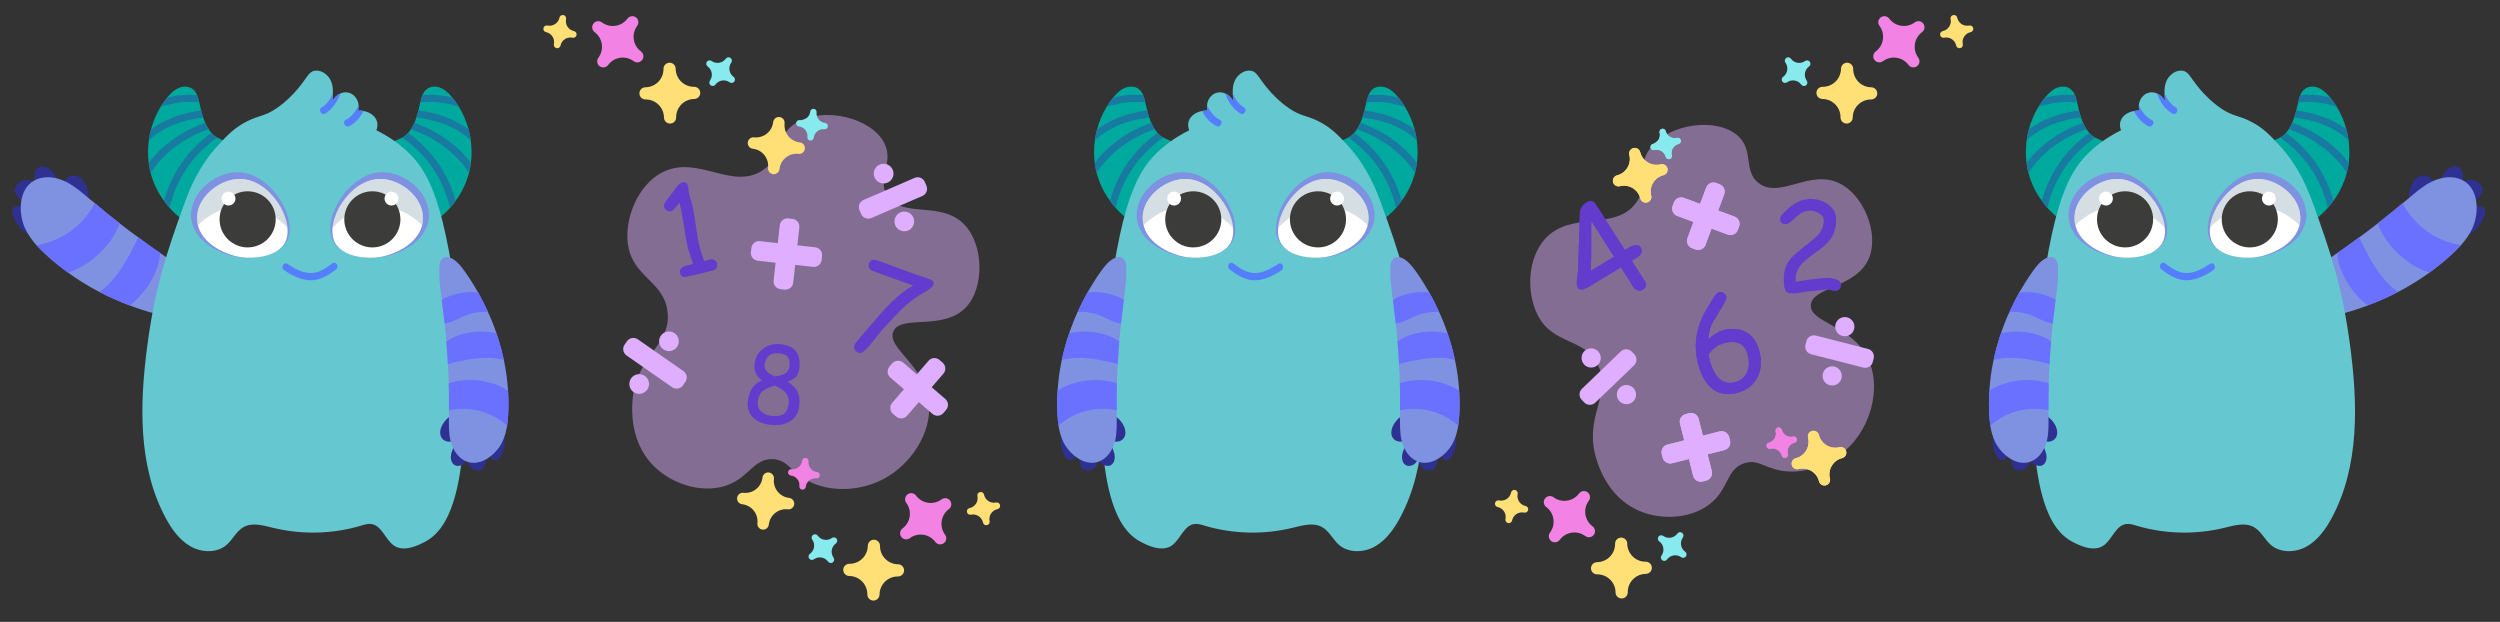 <?xml version="1.0" encoding="utf-8"?>
<!-- Generator: Adobe Illustrator 22.0.1, SVG Export Plug-In . SVG Version: 6.00 Build 0)  -->
<svg version="1.1" id="Слой_1" xmlns="http://www.w3.org/2000/svg" xmlns:xlink="http://www.w3.org/1999/xlink" x="0px" y="0px"
	 viewBox="0 0 200 49.75" style="enable-background:new 0 0 200 49.75;" xml:space="preserve">
<rect x="0" y="0" width="200" height="49.75" fill="#333333" stroke="none"/>
<style type="text/css">
	.st0{fill:#00A99D;}
	.st1{fill:#187AA0;}
	.st2{fill:#2E3192;}
	.st3{fill:#7F92E2;}
	.st4{fill:#6A70FF;}
	.st5{fill:#65C8D0;}
	.st6{fill:#557EFF;}
	.st7{fill:#FFFFFF;}
	.st8{opacity:0.54;fill:#B2C3CC;enable-background:new    ;}
	.st9{fill:#3C3C3B;}
	.st10{fill:#DFAEFF;}
	.st11{fill:#FFE077;}
	.st12{opacity:0.47;fill:#DFAEFF;}
	.st13{fill:#86EAEF;}
	.st14{fill:#F283E5;}
	.st15{fill:#633CCE;}
	.st16{fill:#8CC63F;}
	.st17{fill:#81D7F2;}
	.st18{fill:#B8786C;}
	.st19{fill:#914B3B;}
	.st20{fill:#35A155;}
	.st21{fill:#79C08C;}
	.st22{fill:#8DC971;}
	.st23{fill:#7FB762;}
	.st24{fill:#9AD880;}
	.st25{fill:#B2B2B2;}
	.st26{fill:#E0E0E0;}
	.st27{fill:#B2E59C;}
	.st28{fill:#B38A82;}
	.st29{opacity:0.1;enable-background:new    ;}
	.st30{fill:#D9809C;}
	.st31{fill:#D17597;}
	.st32{fill:#E4A2B7;}
	.st33{fill:#DD8EAB;}
	.st34{fill:#F27281;}
	.st35{fill:#464D59;}
	.st36{fill:#29865A;}
	.st37{fill:#A96A3F;}
	.st38{fill:#F2F2F2;}
	.st39{fill:#9C5127;}
	.st40{fill:#FFA409;}
	.st41{fill:#C69C6D;}
	.st42{fill:#136337;}
	.st43{fill:#F8870B;}
	.st44{fill:#97E5F7;}
	.st45{opacity:0.52;fill:#6742FF;}
	.st46{opacity:0.52;fill:#5337FF;}
	.st47{fill:#F9E8D7;}
	.st48{fill:#998675;}
	.st49{fill:#C7B299;}
	.st50{fill:#FFFFFF;stroke:#998675;stroke-miterlimit:10;}
	.st51{fill:#FC7800;}
	.st52{fill:#FFD3F8;}
	.st53{fill:#0071BC;}
	.st54{fill:#F15A24;}
	.st55{fill:#93278F;}
	.st56{fill:#FBB03B;}
	.st57{fill:#FBC298;}
	.st58{opacity:0.47;fill:#F15A24;enable-background:new    ;}
	.st59{fill:#EF714B;}
	.st60{fill:url(#SVGID_1_);}
	.st61{opacity:0.6;fill:#FFFFFF;}
	.st62{fill:#9A5ACC;}
	.st63{fill:#D60B52;}
	.st64{fill:#BE61FF;}
	.st65{opacity:0.56;fill:#662483;enable-background:new    ;}
	.st66{fill:#E71D73;}
	.st67{fill:none;stroke:#662483;stroke-width:0.5;stroke-linecap:round;stroke-miterlimit:10;}
	.st68{fill:#DBA0EA;}
	.st69{fill:#BF86D1;}
	.st70{fill:#546370;}
	.st71{fill:#6EEDB9;}
	.st72{fill:#3F4B54;}
	.st73{fill:none;stroke:#3F4B54;stroke-linecap:round;stroke-miterlimit:10;}
	.st74{fill:#EEE5E7;}
	.st75{fill:#622140;}
	.st76{fill:#4A1630;}
	.st77{fill:#116B00;}
	.st78{fill:#157F00;}
	.st79{fill:#338B09;}
	.st80{fill:#509C12;}
	.st81{fill:#67B025;}
	.st82{fill:#B3DB55;}
	.st83{fill:#5F8C1A;}
	.st84{fill:#609E1C;}
	.st85{fill:#69B226;}
	.st86{fill:#7BBD2B;}
	.st87{fill:#60AE08;}
	.st88{fill:#8CC83C;}
	.st89{fill:#A7C649;}
	.st90{fill:#9DB23B;}
	.st91{fill:#009245;}
	.st92{fill:#ADFF88;}
	.st93{fill:#F2FFD0;}
	.st94{fill:#FFF790;}
	.st95{fill:#FF2822;}
	.st96{fill:#FF3C2F;}
	.st97{fill:#D00B0B;}
	.st98{fill:#E91717;}
	.st99{fill:#FF131F;}
	.st100{fill:#FF4B3D;}
	.st101{fill:#FF5043;}
	.st102{fill:#FF2830;}
	.st103{fill:#752C4C;}
	.st104{fill:#622241;}
	.st105{fill:#A64C7A;}
	.st106{fill:#EE7870;}
	.st107{fill:#006837;}
	.st108{fill:#CA9E67;}
	.st109{fill:#B17F4A;}
	.st110{fill:none;}
	.st111{fill:#A0877F;}
	.st112{fill:#9B7C71;}
	.st113{fill:#BBA9A3;}
	.st114{fill:#FFFBE3;}
	.st115{fill:#754C24;}
	.st116{fill:#5151FF;}
	.st117{fill:#FBA2FF;}
	.st118{fill:#5182FF;}
	.st119{fill:url(#SVGID_2_);}
	.st120{fill:url(#SVGID_3_);}
	.st121{fill:#36A9E1;}
	.st122{fill:url(#SVGID_4_);}
	.st123{fill:url(#SVGID_5_);}
	.st124{fill:#F39200;}
	.st125{opacity:0.56;fill:#E94E1B;enable-background:new    ;}
	.st126{fill:#662483;}
	.st127{fill:none;stroke:#EF6C00;stroke-linecap:round;stroke-miterlimit:10;}
	.st128{fill:url(#SVGID_6_);}
	.st129{fill:url(#SVGID_7_);}
	.st130{fill:url(#SVGID_8_);}
	.st131{fill:url(#SVGID_9_);}
	.st132{fill:url(#SVGID_10_);}
	.st133{fill:url(#SVGID_11_);}
	.st134{fill:url(#SVGID_12_);}
	.st135{fill:url(#SVGID_13_);}
	.st136{opacity:0.47;fill:#DFAEFF;enable-background:new    ;}
	.st137{fill:#8C6239;}
	.st138{fill:#FFBFA6;}
	.st139{fill:#F7931E;}
	.st140{fill:#1D70B7;}
	.st141{fill:#1D1D1B;}
	.st142{fill:#EA8696;}
	.st143{opacity:0.3;fill:#E84E1B;enable-background:new    ;}
	.st144{fill:none;stroke:#E2886D;stroke-width:0.25;stroke-linecap:round;stroke-linejoin:round;stroke-miterlimit:10;}
	.st145{opacity:0.47;fill:#E59D88;enable-background:new    ;}
	.st146{fill:#29ABE2;}
	.st147{fill:#999999;}
	.st148{fill:#F9B233;}
	.st149{fill:url(#SVGID_14_);}
	.st150{fill:url(#SVGID_15_);}
	.st151{opacity:0.47;fill:#1D71B8;enable-background:new    ;}
	.st152{fill:#CCBED3;}
	.st153{fill:#2D2E83;}
	.st154{fill:#29235C;}
	.st155{fill:#9BDFF9;}
	.st156{fill:#1D71B8;}
	.st157{fill:#A4E5FF;}
	.st158{fill:url(#SVGID_16_);}
	.st159{fill:url(#SVGID_17_);}
	.st160{fill:url(#SVGID_18_);}
	.st161{fill:url(#SVGID_19_);}
	.st162{fill:#C3DDFF;}
	.st163{fill:#FFEF9D;}
	.st164{fill:#FF7FA6;}
	.st165{fill:#FF97B4;}
	.st166{fill:#EF7098;}
	.st167{fill:#FF7AA7;}
	.st168{fill:none;stroke:#EF4D7F;stroke-linecap:round;stroke-miterlimit:10;}
	.st169{fill:#FF4982;}
	.st170{fill:#936037;}
	.st171{fill:#E84E1B;}
	.st172{fill:#06756D;}
	.st173{fill:#E5332A;}
	.st174{fill:#00A099;}
	.st175{opacity:0.47;fill:#95C11F;enable-background:new    ;}
	.st176{fill:none;stroke:#E2886D;stroke-linecap:round;stroke-linejoin:round;stroke-miterlimit:10;}
	.st177{fill:#432918;}
	.st178{fill:#95C11F;}
	.st179{fill:#E94E1B;}
	.st180{fill:#9D9D9C;}
	.st181{fill:#925F36;}
	.st182{fill:#009EE2;}
	.st183{fill:#44403B;}
	.st184{fill:#BD1622;}
	.st185{fill:#F29100;}
	.st186{fill:#E6332A;}
	.st187{fill:#E55C6D;}
	.st188{fill:#F49D2C;}
	.st189{fill:#04635C;}
	.st190{fill:#951B81;}
	.st191{fill:#00A19A;}
	.st192{opacity:0.35;fill:#2D2E83;enable-background:new    ;}
	.st193{fill:none;stroke:#04635C;stroke-linecap:round;stroke-miterlimit:10;}
	.st194{fill:#FF6262;}
	.st195{fill:#FC5353;}
	.st196{fill:#FFD727;}
	.st197{fill:#DBEEFB;}
	.st198{fill:#BBC4CA;}
	.st199{fill:#A3AEB5;}
	.st200{fill:#F8AF2D;}
	.st201{fill:#B7CE3C;}
	.st202{fill:#F18D29;}
	.st203{fill:#45748B;}
	.st204{fill:#3E6A7C;}
	.st205{fill:#2E5872;}
	.st206{fill:#E6E5E5;}
	.st207{fill:#007952;}
	.st208{fill:#517300;}
	.st209{fill:#8374C7;}
	.st210{fill:#D395E0;}
	.st211{fill:none;stroke:#3C3C3B;stroke-width:0.75;stroke-miterlimit:10;}
	.st212{fill:none;stroke:#3C3C3B;stroke-width:0.25;stroke-miterlimit:10;}
	.st213{fill:none;stroke:#3C3C3B;stroke-width:0.5;stroke-miterlimit:10;}
	.st214{fill:#C6C6C6;}
	.st215{fill:#DADADA;}
	.st216{fill:#F4B537;}
	.st217{fill:#7F69D1;}
	.st218{opacity:0.58;fill:#6A3AAF;enable-background:new    ;}
	.st219{fill:#FCD4FF;}
	.st220{fill:#FFB68D;}
	.st221{fill:none;stroke:#7F69D1;stroke-width:0.5;stroke-miterlimit:10;}
	.st222{fill:none;stroke:#6A49C4;stroke-width:0.5;stroke-linecap:round;stroke-miterlimit:10;}
	.st223{fill:#F77534;}
	.st224{opacity:0.58;fill:#F77534;enable-background:new    ;}
	.st225{fill:#FFE3B6;}
	.st226{fill:none;stroke:#FFB68D;stroke-width:0.5;stroke-linecap:round;stroke-miterlimit:10;}
	.st227{fill:none;stroke:#F78C34;stroke-width:0.5;stroke-linecap:round;stroke-miterlimit:10;}
	.st228{fill:#39B54A;}
	.st229{opacity:0.23;fill:#2E3192;}
	.st230{fill:#B1C231;}
	.st231{fill:#D90030;}
	.st232{fill:#FF5D4E;}
	.st233{fill:#E40026;}
	.st234{fill:#FF9082;}
	.st235{fill:#FF6754;}
	.st236{fill:#B61C00;}
	.st237{fill:#FF8D76;}
	.st238{fill:#FF6191;}
	.st239{fill:#FF92C8;}
	.st240{fill:#FF235F;}
	.st241{fill:#FF81C8;}
	.st242{fill:#FF4686;}
	.st243{fill:#DB235F;}
	.st244{fill:#FF7FAD;}
	.st245{fill:#FFA8DA;}
	.st246{fill:#FFBBE5;}
	.st247{fill:#FFBFC3;}
	.st248{opacity:0.69;fill:#FFBFC3;}
	.st249{fill:#F79CA2;}
	.st250{fill:#FFCFCF;}
	.st251{fill:#E05C61;}
	.st252{opacity:0.56;}
	.st253{fill:#C2631C;}
	.st254{fill:#8F9C2C;}
	.st255{fill:#A7B753;}
	.st256{fill:#2C3E50;}
	.st257{fill:url(#SVGID_20_);}
	.st258{fill:url(#SVGID_21_);}
	.st259{fill:url(#SVGID_22_);}
	.st260{fill:url(#SVGID_23_);}
	.st261{fill:#95A5A6;}
	.st262{fill:#B9CDCF;}
	.st263{fill:#34495E;}
	.st264{opacity:0.5;fill:#34495E;}
	.st265{fill:#138C75;}
	.st266{fill:#16A085;}
	.st267{fill:#17AB8E;}
	.st268{fill:#107561;}
	.st269{fill:#12856E;}
	.st270{fill:#107864;}
	.st271{fill:#16A185;}
	.st272{fill:#12826C;}
	.st273{fill:#F1C40F;}
	.st274{fill:#F39C12;}
	.st275{fill:#415A75;}
	.st276{fill:#6D852E;}
	.st277{fill:#9E3113;}
	.st278{opacity:0.33;fill:#801C0C;}
	.st279{opacity:0.44;fill:#A6361A;}
	.st280{opacity:0.56;fill:#FCD4C1;}
	.st281{fill:#732112;}
	.st282{opacity:0.56;fill:#A6361A;}
	.st283{fill:#8CA534;}
	.st284{fill:#FFC572;}
	.st285{fill:#627D2D;}
	.st286{opacity:0.43;fill:#627D2D;}
	.st287{fill:#D29D56;}
	.st288{fill:#C98E48;}
	.st289{opacity:0.56;fill:#FEC6B4;}
	.st290{fill:#5D7024;}
	.st291{fill:#9DB43C;}
	.st292{fill:#4C6923;}
	.st293{fill:#6DA82F;}
	.st294{fill:#009B53;}
	.st295{fill:#73C12C;}
	.st296{fill:#74B74B;}
	.st297{fill:#C3EA9B;}
	.st298{fill:none;stroke:#006633;stroke-width:0.25;stroke-linecap:round;stroke-miterlimit:10;}
	.st299{opacity:0.36;fill:#FCEE21;enable-background:new    ;}
	.st300{fill:#C1272D;}
	.st301{opacity:0.53;fill:#F15A24;enable-background:new    ;}
	.st302{fill:#85FFF6;}
	.st303{fill:#FFA2F5;}
	.st304{fill:#F8B133;}
	.st305{fill:#EADBB7;}
	.st306{fill:#C4B594;}
	.st307{fill:#7256DB;}
	.st308{fill:#0066CA;}
	.st309{fill:#1FB6FF;}
	.st310{fill:#56DBFF;}
	.st311{fill:url(#SVGID_24_);}
</style>
<g>
	<g>
		<path class="st0" d="M30.42,12.403c0.303,1.132,0.789,2.19,1.012,3.357c0.109,0.595,0.194,1.206,0.44,1.761
			c0.229,0.509,0.686,0.995,1.247,0.972c0.2-0.006,0.395-0.08,0.578-0.166c0.881-0.389,1.67-0.984,2.31-1.704
			c0.16-0.177,0.309-0.36,0.44-0.555c0.492-0.669,0.858-1.424,1.069-2.23v-0.006c0.017-0.051,0.029-0.103,0.04-0.154
			c0.046-0.212,0.086-0.423,0.114-0.64c0.08-0.6,0.074-1.212-0.011-1.813c-0.034-0.297-0.097-0.583-0.172-0.869
			c-0.172-0.64-0.429-1.252-0.772-1.813c-0.154-0.257-0.332-0.503-0.515-0.732C36.195,7.806,36.19,7.8,36.184,7.795
			C35.932,7.492,35.647,7.2,35.281,7.04c-0.36-0.16-0.812-0.16-1.126,0.08C33.988,7.246,33.88,7.417,33.8,7.606
			c-0.074,0.172-0.12,0.36-0.166,0.543c0,0.011-0.006,0.023-0.006,0.034c-0.051,0.217-0.103,0.435-0.154,0.658
			c-0.051,0.189-0.103,0.377-0.166,0.56c-0.046,0.143-0.097,0.286-0.16,0.423c-0.08,0.183-0.172,0.355-0.274,0.515
			c-0.069,0.103-0.143,0.2-0.223,0.292c-0.057,0.063-0.12,0.126-0.189,0.189c-0.074,0.063-0.166,0.126-0.274,0.183
			C31.49,11.38,30.22,11.649,30.42,12.403z"/>
		<path class="st1" d="M32.187,11.002c1.99,1.401,3.259,3.288,3.82,5.621c0.16-0.177,0.309-0.36,0.44-0.555
			c-0.618-2.224-1.898-4.066-3.797-5.438c-0.057,0.063-0.12,0.126-0.189,0.189C32.387,10.882,32.296,10.945,32.187,11.002z"/>
		<path class="st1" d="M32.873,10.339c1.784,0.589,3.608,1.847,4.643,3.494c0.017-0.051,0.029-0.103,0.04-0.154
			c0.046-0.212,0.086-0.423,0.114-0.64c-1.109-1.492-2.808-2.63-4.523-3.214C33.068,10.007,32.976,10.179,32.873,10.339z"/>
		<path class="st1" d="M33.308,9.401c1.63,0.183,3.202,0.738,4.351,1.824c-0.034-0.297-0.097-0.583-0.172-0.869
			c-1.132-0.852-2.539-1.327-4.014-1.515C33.422,9.03,33.371,9.218,33.308,9.401z"/>
		<path class="st1" d="M33.628,8.183c0.743-0.074,1.481-0.04,2.224,0.132c0.206,0.046,0.52,0.12,0.863,0.229
			c-0.154-0.257-0.332-0.503-0.515-0.732c-0.795-0.206-1.595-0.269-2.402-0.206c-0.074,0.172-0.12,0.36-0.166,0.543
			C33.634,8.161,33.628,8.172,33.628,8.183z"/>
	</g>
	<g>
		<path class="st2" d="M1.054,17.29c-0.069-0.181-0.116-0.39-0.026-0.562c0.091-0.175,0.305-0.257,0.502-0.25
			s0.383,0.088,0.564,0.167c-0.241-0.342-0.481-0.684-0.722-1.026c-0.08-0.114-0.163-0.234-0.178-0.372
			c-0.014-0.12,0.025-0.241,0.084-0.347c0.16-0.29,0.473-0.488,0.803-0.509s0.666,0.137,0.861,0.404
			c-0.119-0.239-0.211-0.5-0.197-0.767c0.014-0.267,0.15-0.538,0.389-0.657c0.407-0.202,0.892,0.11,1.151,0.483
			c0.259,0.373,0.415,0.829,0.761,1.123c-0.057-0.518,0.467-1.015,0.981-0.929c0.497,0.083,0.817,0.582,0.955,1.067
			c0.126,0.441,0.147,0.944-0.097,1.332c-0.304,0.484-0.919,0.656-1.484,0.743c-0.565,0.087-1.172,0.143-1.614,0.504
			c-0.451,0.368-0.843,1.199-1.568,0.977C1.7,18.513,1.234,17.764,1.054,17.29z"/>
		<g>
			<path class="st3" d="M5.31,14.559c-0.688-0.341-1.495-0.51-2.22-0.269c-1.611,0.512-1.682,2.679-1.088,3.97
				c0.229,0.498,0.553,0.946,0.914,1.356c0.231,0.245,0.466,0.483,0.708,0.708c0.574,0.534,1.186,1.029,1.819,1.485
				c0.796,0.578,1.634,1.095,2.507,1.546c0.785,0.411,1.599,0.77,2.437,1.084c0.674,0.257,1.366,0.482,2.072,0.664
				c0.663,0.184,1.344,0.335,2.023,0.459c0.785,0.131,1.568,0.236,2.352,0.291c0.595,0.045,1.214,0.06,1.769-0.163
				c0.234-0.102,0.469-0.27,0.541-0.51c0.11-0.373-0.19-0.74-0.484-0.994c-0.769-0.674-1.632-1.221-2.496-1.752
				c-0.163-0.106-0.329-0.205-0.492-0.311c-0.483-0.297-0.951-0.604-1.427-0.914c-0.482-0.314-0.967-0.638-1.438-0.971
				c-0.592-0.408-1.174-0.818-1.745-1.249c-0.5-0.358-0.994-0.729-1.48-1.113c-0.674-0.521-1.338-1.061-1.995-1.614
				c-0.149-0.115-0.288-0.234-0.434-0.355C6.572,15.417,5.987,14.903,5.31,14.559z"/>
			<path class="st4" d="M7.588,16.26c-0.975,1.818-2.664,3.033-4.672,3.355c0.231,0.245,0.466,0.483,0.708,0.708
				c0.574,0.534,1.186,1.029,1.819,1.485c0.405-0.135,0.77-0.292,1.053-0.452c1.309-0.736,2.459-1.941,3.039-3.347
				c0.018-0.049,0.033-0.092,0.048-0.135C8.908,17.354,8.245,16.814,7.588,16.26z"/>
			<path class="st4" d="M11.062,18.987c-0.731,1.527-1.684,3.398-3.112,4.367c0.785,0.411,1.599,0.77,2.437,1.084
				c1.317-1.046,2.364-2.731,2.42-4.202C12.215,19.828,11.633,19.417,11.062,18.987z"/>
			<path class="st4" d="M14.245,21.207c-0.462,0.723-0.509,1.758-0.87,2.528c-0.252,0.524-0.545,0.983-0.915,1.367
				c0.663,0.184,1.344,0.335,2.023,0.459c0.334-0.301,0.63-0.657,0.881-1.055c0.319-0.522,0.7-1.314,0.801-2.074
				c-0.163-0.106-0.329-0.205-0.492-0.311C15.189,21.824,14.72,21.517,14.245,21.207z"/>
		</g>
	</g>
	<g>
		<path class="st0" d="M19.146,12.403c-0.303,1.132-0.789,2.19-1.012,3.357c-0.109,0.595-0.194,1.206-0.44,1.761
			c-0.229,0.509-0.686,0.995-1.247,0.972c-0.2-0.006-0.395-0.08-0.578-0.166c-0.881-0.389-1.67-0.984-2.31-1.704
			c-0.16-0.177-0.309-0.36-0.44-0.555c-0.492-0.669-0.858-1.424-1.069-2.23v-0.006c-0.017-0.051-0.029-0.103-0.04-0.154
			c-0.046-0.212-0.086-0.423-0.114-0.64c-0.08-0.6-0.074-1.212,0.011-1.813c0.034-0.297,0.097-0.583,0.172-0.869
			c0.172-0.64,0.429-1.252,0.772-1.813c0.154-0.257,0.332-0.503,0.515-0.732c0.006-0.006,0.011-0.011,0.017-0.017
			C13.634,7.492,13.92,7.2,14.286,7.04c0.36-0.16,0.812-0.16,1.126,0.08c0.166,0.126,0.274,0.297,0.355,0.486
			c0.074,0.172,0.12,0.36,0.166,0.543c0,0.011,0.006,0.023,0.006,0.034c0.051,0.217,0.103,0.435,0.154,0.658
			c0.051,0.189,0.103,0.377,0.166,0.56c0.046,0.143,0.097,0.286,0.16,0.423c0.08,0.183,0.172,0.355,0.274,0.515
			c0.069,0.103,0.143,0.2,0.223,0.292c0.057,0.063,0.12,0.126,0.189,0.189c0.074,0.063,0.166,0.126,0.274,0.183
			C18.077,11.38,19.347,11.649,19.146,12.403z"/>
		<path class="st1" d="M17.38,11.002c-1.99,1.401-3.259,3.288-3.82,5.621c-0.16-0.177-0.309-0.36-0.44-0.555
			c0.618-2.224,1.898-4.066,3.797-5.438c0.057,0.063,0.12,0.126,0.189,0.189C17.179,10.882,17.271,10.945,17.38,11.002z"/>
		<path class="st1" d="M16.693,10.339c-1.784,0.589-3.608,1.847-4.643,3.494c-0.017-0.051-0.029-0.103-0.04-0.154
			c-0.046-0.212-0.086-0.423-0.114-0.64c1.109-1.492,2.808-2.63,4.523-3.214C16.499,10.007,16.591,10.179,16.693,10.339z"/>
		<path class="st1" d="M16.259,9.401c-1.63,0.183-3.202,0.738-4.351,1.824c0.034-0.297,0.097-0.583,0.172-0.869
			c1.132-0.852,2.539-1.327,4.014-1.515C16.144,9.03,16.196,9.218,16.259,9.401z"/>
		<path class="st1" d="M15.939,8.183c-0.743-0.074-1.481-0.04-2.224,0.132c-0.206,0.046-0.52,0.12-0.863,0.229
			c0.154-0.257,0.332-0.503,0.515-0.732c0.795-0.206,1.595-0.269,2.402-0.206c0.074,0.172,0.12,0.36,0.166,0.543
			C15.933,8.161,15.939,8.172,15.939,8.183z"/>
	</g>
	<path class="st5" d="M35.878,41.171c-0.229,0.492-0.772,1.635-1.978,2.224c-0.263,0.126-1.59,0.875-2.447,0.206
		c-0.658-0.509-0.938-1.578-1.761-1.681c-0.274-0.034-0.543,0.051-0.806,0.132c-2.287,0.68-4.752,0.738-7.073,0.166
		c-0.772-0.189-1.63-0.44-2.327-0.051c-0.583,0.32-0.869,1.006-1.378,1.441c-0.778,0.652-1.978,0.606-2.865,0.103
		c-0.881-0.503-1.498-1.367-1.984-2.264c-2.247-4.174-2.093-9.212-1.458-13.912c0.612-4.552,1.532-7.336,2.939-11.219
		c0.406-1.115,1.121-2.973,2.699-4.683c0.686-0.749,1.315-1.435,2.379-1.956c0.938-0.457,1.367-0.377,2.287-1.001
		c0.783-0.526,1.401-1.201,1.647-1.487c0.829-0.961,0.921-1.452,1.424-1.532c0.56-0.086,1.109,0.343,1.321,0.869
		c0.132,0.32,0.143,0.635,0.132,0.955c-0.006,0.212-0.029,0.417-0.034,0.629c0.12-0.286,0.36-0.52,0.646-0.635
		c0.212-0.097,0.452-0.12,0.686-0.051c0.435,0.126,0.738,0.566,0.761,1.012c0.011,0.137-0.006,0.274-0.057,0.406
		c0.16-0.006,0.314,0.006,0.463,0.04c0.52,0.097,0.926,0.406,1.058,0.812c0.091,0.292,0.023,0.566-0.04,0.726
		c0.56,0.28,1.361,0.732,2.196,1.447c2.036,1.75,3.328,4.249,4.523,14.535C36.827,26.401,38.011,36.522,35.878,41.171z"/>
	<g>
		<path class="st2" d="M40.057,36.492c-0.08,0.141-0.191,0.282-0.349,0.316c-0.162,0.034-0.329-0.06-0.429-0.192
			c-0.1-0.131-0.147-0.295-0.192-0.454c-0.093,0.338-0.186,0.675-0.279,1.013c-0.031,0.112-0.065,0.23-0.146,0.313
			c-0.07,0.073-0.169,0.112-0.269,0.13c-0.272,0.051-0.568-0.046-0.757-0.248c-0.189-0.202-0.266-0.503-0.197-0.772
			c-0.091,0.204-0.211,0.402-0.391,0.535c-0.18,0.133-0.428,0.189-0.632,0.098c-0.347-0.156-0.404-0.635-0.3-1.001
			c0.104-0.366,0.315-0.709,0.321-1.09c-0.305,0.313-0.905,0.238-1.123-0.14c-0.211-0.366-0.058-0.838,0.182-1.185
			c0.218-0.316,0.532-0.597,0.913-0.646c0.474-0.061,0.913,0.245,1.27,0.564c0.357,0.319,0.716,0.682,1.185,0.775
			c0.478,0.095,1.224-0.093,1.466,0.494C40.504,35.424,40.268,36.123,40.057,36.492z"/>
		<g>
			<path class="st3" d="M36.027,35.193c0.145,0.626,0.466,1.238,1.007,1.578c1.188,0.769,2.627-0.338,3.146-1.409
				c0.2-0.413,0.318-0.861,0.39-1.313c0.035-0.28,0.065-0.558,0.081-0.835c0.04-0.655,0.034-1.314-0.008-1.966
				c-0.049-0.822-0.161-1.639-0.335-2.444c-0.152-0.726-0.353-1.443-0.596-2.152c-0.192-0.573-0.415-1.139-0.673-1.693
				c-0.234-0.527-0.499-1.047-0.78-1.552c-0.333-0.578-0.682-1.139-1.064-1.676c-0.288-0.408-0.607-0.817-1.047-1.057
				c-0.19-0.097-0.424-0.16-0.618-0.078c-0.299,0.127-0.377,0.517-0.385,0.842c-0.027,0.856,0.079,1.705,0.196,2.546
				c0.018,0.162,0.043,0.322,0.061,0.484c0.065,0.47,0.116,0.936,0.168,1.409c0.054,0.479,0.102,0.964,0.137,1.447
				c0.051,0.6,0.095,1.194,0.121,1.793c0.035,0.514,0.058,1.03,0.068,1.549c0.022,0.713,0.026,1.43,0.018,2.149
				c0.005,0.158,0.002,0.311,0.001,0.47C35.91,33.921,35.889,34.572,36.027,35.193z"/>
			<path class="st4" d="M35.914,32.815c1.694-0.337,3.379,0.109,4.655,1.236c0.035-0.28,0.065-0.558,0.081-0.835
				c0.04-0.655,0.034-1.314-0.008-1.966c-0.303-0.19-0.599-0.342-0.852-0.44c-1.173-0.455-2.563-0.557-3.781-0.184
				c-0.042,0.014-0.077,0.028-0.113,0.041C35.919,31.38,35.923,32.096,35.914,32.815z"/>
			<path class="st4" d="M35.828,29.118c1.376-0.34,3.094-0.719,4.48-0.312c-0.152-0.726-0.353-1.443-0.596-2.152
				c-1.377-0.295-3.024-0.075-4.004,0.671C35.759,27.925,35.803,28.519,35.828,29.118z"/>
			<path class="st4" d="M35.57,25.879c0.714-0.086,1.408-0.606,2.098-0.783c0.473-0.116,0.926-0.171,1.371-0.136
				c-0.234-0.527-0.499-1.047-0.78-1.552c-0.373-0.056-0.76-0.058-1.151-0.008c-0.507,0.072-1.222,0.247-1.767,0.586
				c0.018,0.162,0.043,0.322,0.061,0.484C35.467,24.94,35.518,25.406,35.57,25.879z"/>
		</g>
	</g>
	<path class="st6" d="M26.589,21.068c-0.573,0.422-1.15,0.839-1.903,0.767c-0.6-0.058-1.181-0.382-1.673-0.717
		c-0.305-0.208-0.591,0.287-0.289,0.494c0.595,0.406,1.312,0.773,2.044,0.811c0.813,0.043,1.48-0.398,2.108-0.861
		C27.171,21.346,26.886,20.85,26.589,21.068z"/>
	<path class="st6" d="M27.238,7.474c-0.24,0.646-0.6,1.229-1.212,1.607c-0.314,0.194-0.606-0.303-0.292-0.492
		c0.435-0.269,0.703-0.663,0.892-1.109c-0.006,0.212-0.029,0.417-0.034,0.629C26.712,7.823,26.952,7.589,27.238,7.474z"/>
	<path class="st6" d="M29.091,8.881c-0.269,0.492-0.612,0.932-1.138,1.201c-0.332,0.172-0.618-0.326-0.292-0.492
		c0.492-0.252,0.789-0.68,1.024-1.155c0.011,0.137-0.006,0.274-0.057,0.406C28.788,8.835,28.942,8.847,29.091,8.881z"/>
	<g>
		<path class="st3" d="M34.318,17.325c-0.012,0.145-0.024,0.289-0.061,0.422c-0.362,1.713-2.4,2.63-3.763,2.823
			c-1.279,0.181-3.22-0.096-3.836-1.279c-0.024-0.012-0.036-0.036-0.049-0.061c-0.157-0.313-0.205-0.687-0.181-1.086
			c0.096-1.906,2.026-4.451,4.282-4.367c1.556,0.048,3.281,1.326,3.558,2.955C34.318,16.927,34.33,17.12,34.318,17.325z"/>
		<g>
			<path class="st7" d="M26.783,19.376c0.045,0.091,0.099,0.172,0.165,0.251c0.675,0.903,2.314,1.107,3.421,0.939
				c1.343-0.218,3.409-1.217,3.462-3.035c0.009-0.289-0.033-0.577-0.115-0.852c-0.434-1.335-1.907-2.33-3.229-2.361
				C27.976,14.263,25.954,17.716,26.783,19.376z"/>
			<path class="st8" d="M33.839,17.644c-0.013,0.132-0.027,0.265-0.063,0.387c-0.586-0.598-1.645-1.395-3.16-1.503
				c-2.102-0.152-3.523,1.148-4.032,1.726c0.123-1.748,1.94-4.048,4.01-3.93c1.427,0.073,2.987,1.277,3.213,2.777
				C33.847,17.279,33.854,17.456,33.839,17.644z"/>
			<circle class="st9" cx="29.788" cy="17.548" r="2.245"/>
			<circle class="st7" cx="31.318" cy="15.887" r="0.555"/>
		</g>
	</g>
	<g>
		<path class="st3" d="M15.28,17.325c0.012,0.145,0.024,0.289,0.061,0.422c0.362,1.713,2.4,2.63,3.763,2.823
			c1.279,0.181,3.22-0.096,3.836-1.279c0.024-0.012,0.036-0.036,0.049-0.061c0.157-0.313,0.205-0.687,0.181-1.086
			c-0.096-1.906-2.026-4.451-4.282-4.367c-1.556,0.048-3.281,1.326-3.558,2.955C15.28,16.927,15.268,17.12,15.28,17.325z"/>
		<g>
			<path class="st7" d="M22.817,19.376c-0.045,0.091-0.099,0.172-0.165,0.251c-0.675,0.903-2.314,1.107-3.421,0.939
				c-1.343-0.218-3.409-1.217-3.462-3.035c-0.009-0.289,0.033-0.577,0.115-0.852c0.434-1.335,1.907-2.33,3.229-2.361
				C21.623,14.263,23.646,17.716,22.817,19.376z"/>
			<path class="st8" d="M15.76,17.644c0.013,0.132,0.027,0.265,0.063,0.387c0.586-0.598,1.645-1.395,3.16-1.503
				c2.102-0.152,3.523,1.148,4.032,1.726c-0.123-1.748-1.94-4.048-4.01-3.93c-1.427,0.073-2.987,1.277-3.213,2.777
				C15.753,17.279,15.746,17.456,15.76,17.644z"/>
			<circle class="st9" cx="19.811" cy="17.548" r="2.245"/>
			<circle class="st7" cx="18.281" cy="15.887" r="0.555"/>
		</g>
	</g>
</g>
<g>
	<g>
		<path class="st0" d="M169.373,12.403c-0.303,1.132-0.789,2.19-1.012,3.357c-0.109,0.595-0.194,1.206-0.44,1.761
			c-0.229,0.509-0.686,0.995-1.247,0.972c-0.2-0.006-0.395-0.08-0.578-0.166c-0.881-0.389-1.67-0.984-2.31-1.704
			c-0.16-0.177-0.309-0.36-0.44-0.555c-0.492-0.669-0.858-1.424-1.069-2.23v-0.006c-0.017-0.051-0.029-0.103-0.04-0.154
			c-0.046-0.212-0.086-0.423-0.114-0.64c-0.08-0.6-0.074-1.212,0.011-1.813c0.034-0.297,0.097-0.583,0.172-0.869
			c0.172-0.64,0.429-1.252,0.772-1.813c0.154-0.257,0.332-0.503,0.515-0.732c0.006-0.006,0.011-0.011,0.017-0.017
			c0.252-0.303,0.537-0.595,0.903-0.755c0.36-0.16,0.812-0.16,1.126,0.08c0.166,0.126,0.274,0.297,0.355,0.486
			c0.074,0.172,0.12,0.36,0.166,0.543c0,0.011,0.006,0.023,0.006,0.034c0.051,0.217,0.103,0.435,0.154,0.658
			c0.051,0.189,0.103,0.377,0.166,0.56c0.046,0.143,0.097,0.286,0.16,0.423c0.08,0.183,0.172,0.355,0.274,0.515
			c0.069,0.103,0.143,0.2,0.223,0.292c0.057,0.063,0.12,0.126,0.189,0.189c0.074,0.063,0.166,0.126,0.274,0.183
			C168.304,11.38,169.573,11.649,169.373,12.403z"/>
		<path class="st1" d="M167.606,11.002c-1.99,1.401-3.259,3.288-3.82,5.621c-0.16-0.177-0.309-0.36-0.44-0.555
			c0.618-2.224,1.898-4.066,3.797-5.438c0.057,0.063,0.12,0.126,0.189,0.189C167.406,10.882,167.497,10.945,167.606,11.002z"/>
		<path class="st1" d="M166.92,10.339c-1.784,0.589-3.608,1.847-4.643,3.494c-0.017-0.051-0.029-0.103-0.04-0.154
			c-0.046-0.212-0.086-0.423-0.114-0.64c1.109-1.492,2.808-2.63,4.523-3.214C166.725,10.007,166.817,10.179,166.92,10.339z"/>
		<path class="st1" d="M166.485,9.401c-1.63,0.183-3.202,0.738-4.351,1.824c0.034-0.297,0.097-0.583,0.172-0.869
			c1.132-0.852,2.539-1.327,4.014-1.515C166.371,9.03,166.422,9.218,166.485,9.401z"/>
		<path class="st1" d="M166.165,8.183c-0.743-0.074-1.481-0.04-2.224,0.132c-0.206,0.046-0.52,0.12-0.863,0.229
			c0.154-0.257,0.332-0.503,0.515-0.732c0.795-0.206,1.595-0.269,2.402-0.206c0.074,0.172,0.12,0.36,0.166,0.543
			C166.159,8.161,166.165,8.172,166.165,8.183z"/>
	</g>
	<g>
		<path class="st2" d="M198.739,17.29c0.069-0.181,0.116-0.39,0.026-0.562c-0.091-0.175-0.305-0.257-0.502-0.25
			c-0.197,0.007-0.383,0.088-0.564,0.167c0.241-0.342,0.481-0.684,0.722-1.026c0.08-0.114,0.163-0.234,0.178-0.372
			c0.014-0.12-0.025-0.241-0.084-0.347c-0.16-0.29-0.473-0.488-0.803-0.509s-0.666,0.137-0.861,0.404
			c0.119-0.239,0.211-0.5,0.197-0.767c-0.014-0.267-0.15-0.538-0.389-0.657c-0.407-0.202-0.892,0.11-1.151,0.483
			c-0.259,0.373-0.415,0.829-0.761,1.123c0.057-0.518-0.467-1.015-0.981-0.929c-0.497,0.083-0.817,0.582-0.955,1.067
			c-0.126,0.441-0.147,0.944,0.097,1.332c0.304,0.484,0.919,0.656,1.484,0.743c0.565,0.087,1.172,0.143,1.614,0.504
			c0.451,0.368,0.843,1.199,1.568,0.977C198.093,18.513,198.559,17.764,198.739,17.29z"/>
		<g>
			<path class="st3" d="M194.483,14.559c0.688-0.341,1.495-0.51,2.22-0.269c1.611,0.512,1.682,2.679,1.089,3.97
				c-0.229,0.498-0.553,0.946-0.914,1.356c-0.231,0.245-0.466,0.483-0.708,0.708c-0.574,0.534-1.186,1.029-1.819,1.485
				c-0.796,0.578-1.634,1.095-2.507,1.546c-0.785,0.411-1.598,0.77-2.437,1.084c-0.674,0.257-1.366,0.482-2.072,0.664
				c-0.663,0.184-1.344,0.335-2.023,0.459c-0.785,0.131-1.568,0.236-2.352,0.291c-0.595,0.045-1.214,0.06-1.769-0.163
				c-0.234-0.102-0.469-0.27-0.541-0.51c-0.11-0.373,0.19-0.74,0.484-0.994c0.769-0.674,1.632-1.221,2.496-1.752
				c0.163-0.106,0.329-0.205,0.492-0.311c0.483-0.297,0.951-0.604,1.427-0.914c0.482-0.314,0.967-0.638,1.438-0.971
				c0.592-0.408,1.174-0.818,1.745-1.249c0.5-0.358,0.994-0.729,1.48-1.113c0.674-0.521,1.338-1.061,1.995-1.614
				c0.149-0.115,0.288-0.234,0.434-0.355C193.221,15.417,193.806,14.903,194.483,14.559z"/>
			<path class="st4" d="M192.205,16.26c0.975,1.818,2.664,3.033,4.672,3.355c-0.231,0.245-0.466,0.483-0.708,0.708
				c-0.574,0.534-1.186,1.029-1.819,1.485c-0.405-0.135-0.77-0.292-1.053-0.452c-1.309-0.736-2.459-1.941-3.039-3.347
				c-0.018-0.049-0.033-0.092-0.048-0.135C190.885,17.354,191.549,16.814,192.205,16.26z"/>
			<path class="st4" d="M188.731,18.987c0.731,1.527,1.684,3.398,3.112,4.367c-0.785,0.411-1.598,0.77-2.437,1.084
				c-1.317-1.046-2.364-2.731-2.42-4.202C187.578,19.828,188.16,19.417,188.731,18.987z"/>
			<path class="st4" d="M185.548,21.207c0.462,0.723,0.509,1.758,0.87,2.528c0.252,0.524,0.545,0.983,0.915,1.367
				c-0.663,0.184-1.344,0.335-2.023,0.459c-0.334-0.301-0.63-0.657-0.881-1.055c-0.319-0.522-0.7-1.314-0.801-2.074
				c0.163-0.106,0.329-0.205,0.492-0.311C184.604,21.824,185.073,21.517,185.548,21.207z"/>
		</g>
	</g>
	<g>
		<path class="st0" d="M180.647,12.403c0.303,1.132,0.789,2.19,1.012,3.357c0.109,0.595,0.194,1.206,0.44,1.761
			c0.229,0.509,0.686,0.995,1.247,0.972c0.2-0.006,0.395-0.08,0.578-0.166c0.881-0.389,1.67-0.984,2.31-1.704
			c0.16-0.177,0.309-0.36,0.44-0.555c0.492-0.669,0.858-1.424,1.069-2.23v-0.006c0.017-0.051,0.029-0.103,0.04-0.154
			c0.046-0.212,0.086-0.423,0.114-0.64c0.08-0.6,0.074-1.212-0.011-1.813c-0.034-0.297-0.097-0.583-0.172-0.869
			c-0.172-0.64-0.429-1.252-0.772-1.813c-0.154-0.257-0.332-0.503-0.515-0.732c-0.006-0.006-0.011-0.011-0.017-0.017
			c-0.252-0.303-0.537-0.595-0.903-0.755c-0.36-0.16-0.812-0.16-1.126,0.08c-0.166,0.126-0.274,0.297-0.355,0.486
			c-0.074,0.172-0.12,0.36-0.166,0.543c0,0.011-0.006,0.023-0.006,0.034c-0.051,0.217-0.103,0.435-0.154,0.658
			c-0.051,0.189-0.103,0.377-0.166,0.56c-0.046,0.143-0.097,0.286-0.16,0.423c-0.08,0.183-0.172,0.355-0.274,0.515
			c-0.069,0.103-0.143,0.2-0.223,0.292c-0.057,0.063-0.12,0.126-0.189,0.189c-0.074,0.063-0.166,0.126-0.274,0.183
			C181.716,11.38,180.447,11.649,180.647,12.403z"/>
		<path class="st1" d="M182.414,11.002c1.99,1.401,3.259,3.288,3.82,5.621c0.16-0.177,0.309-0.36,0.44-0.555
			c-0.618-2.224-1.898-4.066-3.797-5.438c-0.057,0.063-0.12,0.126-0.189,0.189C182.614,10.882,182.522,10.945,182.414,11.002z"/>
		<path class="st1" d="M183.1,10.339c1.784,0.589,3.608,1.847,4.643,3.494c0.017-0.051,0.029-0.103,0.04-0.154
			c0.046-0.212,0.086-0.423,0.114-0.64c-1.109-1.492-2.808-2.63-4.523-3.214C183.294,10.007,183.203,10.179,183.1,10.339z"/>
		<path class="st1" d="M183.534,9.401c1.63,0.183,3.202,0.738,4.351,1.824c-0.034-0.297-0.097-0.583-0.172-0.869
			c-1.132-0.852-2.539-1.327-4.014-1.515C183.649,9.03,183.597,9.218,183.534,9.401z"/>
		<path class="st1" d="M183.855,8.183c0.743-0.074,1.481-0.04,2.224,0.132c0.206,0.046,0.52,0.12,0.863,0.229
			c-0.154-0.257-0.332-0.503-0.515-0.732c-0.795-0.206-1.595-0.269-2.402-0.206c-0.074,0.172-0.12,0.36-0.166,0.543
			C183.86,8.161,183.855,8.172,183.855,8.183z"/>
	</g>
	<path class="st5" d="M163.915,41.171c0.229,0.492,0.772,1.635,1.978,2.224c0.263,0.126,1.59,0.875,2.447,0.206
		c0.658-0.509,0.938-1.578,1.761-1.681c0.274-0.034,0.543,0.051,0.806,0.132c2.287,0.68,4.752,0.738,7.073,0.166
		c0.772-0.189,1.63-0.44,2.327-0.051c0.583,0.32,0.869,1.006,1.378,1.441c0.778,0.652,1.978,0.606,2.865,0.103
		c0.881-0.503,1.498-1.367,1.984-2.264c2.247-4.174,2.093-9.212,1.458-13.912c-0.612-4.552-1.532-7.336-2.939-11.219
		c-0.406-1.115-1.121-2.973-2.699-4.683c-0.686-0.749-1.315-1.435-2.379-1.956c-0.938-0.457-1.367-0.377-2.287-1.001
		c-0.783-0.526-1.401-1.201-1.647-1.487c-0.829-0.961-0.921-1.452-1.424-1.532c-0.56-0.086-1.109,0.343-1.321,0.869
		c-0.132,0.32-0.143,0.635-0.132,0.955c0.006,0.212,0.029,0.417,0.034,0.629c-0.12-0.286-0.36-0.52-0.646-0.635
		c-0.212-0.097-0.452-0.12-0.686-0.051c-0.435,0.126-0.738,0.566-0.761,1.012c-0.011,0.137,0.006,0.274,0.057,0.406
		c-0.16-0.006-0.314,0.006-0.463,0.04c-0.52,0.097-0.926,0.406-1.058,0.812c-0.091,0.292-0.023,0.566,0.04,0.726
		c-0.56,0.28-1.361,0.732-2.196,1.447c-2.036,1.75-3.328,4.249-4.523,14.535C162.966,26.401,161.782,36.522,163.915,41.171z"/>
	<g>
		<path class="st2" d="M159.736,36.492c0.08,0.141,0.191,0.282,0.349,0.316c0.162,0.034,0.329-0.06,0.429-0.192
			c0.1-0.131,0.147-0.295,0.192-0.454c0.093,0.338,0.186,0.675,0.279,1.013c0.031,0.112,0.065,0.23,0.146,0.313
			c0.07,0.073,0.169,0.112,0.269,0.13c0.272,0.051,0.568-0.046,0.757-0.248c0.189-0.202,0.266-0.503,0.197-0.772
			c0.091,0.204,0.211,0.402,0.391,0.535c0.18,0.133,0.428,0.189,0.632,0.098c0.347-0.156,0.404-0.635,0.3-1.001
			c-0.104-0.366-0.315-0.709-0.321-1.09c0.305,0.313,0.905,0.238,1.123-0.14c0.211-0.366,0.058-0.838-0.182-1.185
			c-0.218-0.316-0.532-0.597-0.913-0.646c-0.474-0.061-0.913,0.245-1.27,0.564c-0.357,0.319-0.716,0.682-1.185,0.775
			c-0.478,0.095-1.224-0.093-1.466,0.494C159.289,35.424,159.525,36.123,159.736,36.492z"/>
		<g>
			<path class="st3" d="M163.766,35.193c-0.145,0.626-0.466,1.238-1.007,1.578c-1.188,0.769-2.627-0.338-3.146-1.409
				c-0.2-0.413-0.318-0.861-0.39-1.313c-0.035-0.28-0.065-0.558-0.081-0.835c-0.04-0.655-0.034-1.314,0.008-1.966
				c0.049-0.822,0.161-1.639,0.335-2.444c0.152-0.726,0.353-1.443,0.596-2.152c0.192-0.573,0.415-1.139,0.673-1.693
				c0.234-0.527,0.499-1.047,0.78-1.552c0.333-0.578,0.682-1.139,1.064-1.676c0.288-0.408,0.607-0.817,1.047-1.057
				c0.19-0.097,0.424-0.16,0.618-0.078c0.299,0.127,0.377,0.517,0.385,0.842c0.027,0.856-0.079,1.705-0.196,2.546
				c-0.018,0.162-0.043,0.322-0.061,0.484c-0.065,0.47-0.116,0.936-0.168,1.409c-0.054,0.479-0.102,0.964-0.137,1.447
				c-0.051,0.6-0.095,1.194-0.121,1.793c-0.035,0.514-0.058,1.03-0.068,1.549c-0.022,0.713-0.026,1.43-0.018,2.149
				c-0.005,0.158-0.002,0.311-0.001,0.47C163.883,33.921,163.904,34.572,163.766,35.193z"/>
			<path class="st4" d="M163.879,32.815c-1.694-0.337-3.379,0.109-4.655,1.236c-0.035-0.28-0.065-0.558-0.081-0.835
				c-0.04-0.655-0.034-1.314,0.008-1.966c0.303-0.19,0.599-0.342,0.852-0.44c1.173-0.455,2.563-0.557,3.781-0.184
				c0.042,0.014,0.077,0.028,0.113,0.041C163.874,31.38,163.871,32.096,163.879,32.815z"/>
			<path class="st4" d="M163.965,29.118c-1.376-0.34-3.094-0.719-4.48-0.312c0.152-0.726,0.353-1.443,0.596-2.152
				c1.377-0.295,3.024-0.075,4.004,0.671C164.034,27.925,163.99,28.519,163.965,29.118z"/>
			<path class="st4" d="M164.223,25.879c-0.714-0.086-1.408-0.606-2.098-0.783c-0.473-0.116-0.926-0.171-1.371-0.136
				c0.234-0.527,0.499-1.047,0.78-1.552c0.373-0.056,0.76-0.058,1.151-0.008c0.507,0.072,1.222,0.247,1.767,0.586
				c-0.018,0.162-0.043,0.322-0.061,0.484C164.327,24.94,164.275,25.406,164.223,25.879z"/>
		</g>
	</g>
	<path class="st6" d="M173.204,21.068c0.573,0.422,1.15,0.839,1.903,0.767c0.6-0.058,1.181-0.382,1.673-0.717
		c0.305-0.208,0.591,0.287,0.289,0.494c-0.595,0.406-1.312,0.773-2.044,0.811c-0.813,0.043-1.48-0.398-2.108-0.861
		C172.622,21.346,172.907,20.85,173.204,21.068z"/>
	<path class="st6" d="M172.555,7.474c0.24,0.646,0.6,1.229,1.212,1.607c0.314,0.194,0.606-0.303,0.292-0.492
		c-0.435-0.269-0.703-0.663-0.892-1.109c0.006,0.212,0.029,0.417,0.034,0.629C173.081,7.823,172.841,7.589,172.555,7.474z"/>
	<path class="st6" d="M170.702,8.881c0.269,0.492,0.612,0.932,1.138,1.201c0.332,0.172,0.618-0.326,0.292-0.492
		c-0.492-0.252-0.789-0.68-1.024-1.155c-0.011,0.137,0.006,0.274,0.057,0.406C171.005,8.835,170.851,8.847,170.702,8.881z"/>
	<g>
		<path class="st3" d="M165.475,17.325c0.012,0.145,0.024,0.289,0.061,0.422c0.362,1.713,2.4,2.63,3.763,2.823
			c1.279,0.181,3.22-0.096,3.836-1.279c0.024-0.012,0.036-0.036,0.049-0.061c0.157-0.313,0.205-0.687,0.181-1.086
			c-0.096-1.906-2.026-4.451-4.282-4.367c-1.556,0.048-3.281,1.326-3.558,2.955C165.475,16.927,165.463,17.12,165.475,17.325z"/>
		<g>
			<path class="st7" d="M173.01,19.376c-0.045,0.091-0.099,0.172-0.165,0.251c-0.675,0.903-2.314,1.107-3.421,0.939
				c-1.343-0.218-3.409-1.217-3.462-3.035c-0.009-0.289,0.033-0.577,0.115-0.852c0.434-1.335,1.907-2.33,3.229-2.361
				C171.817,14.263,173.839,17.716,173.01,19.376z"/>
			<path class="st8" d="M165.954,17.644c0.013,0.132,0.027,0.265,0.063,0.387c0.587-0.598,1.645-1.395,3.16-1.503
				c2.102-0.152,3.523,1.148,4.032,1.726c-0.123-1.748-1.94-4.048-4.01-3.93c-1.427,0.073-2.987,1.277-3.213,2.777
				C165.947,17.279,165.939,17.456,165.954,17.644z"/>
			<circle class="st9" cx="170.005" cy="17.548" r="2.245"/>
			<circle class="st7" cx="168.475" cy="15.887" r="0.555"/>
		</g>
	</g>
	<g>
		<path class="st3" d="M184.514,17.325c-0.012,0.145-0.024,0.289-0.061,0.422c-0.362,1.713-2.4,2.63-3.763,2.823
			c-1.279,0.181-3.22-0.096-3.836-1.279c-0.024-0.012-0.036-0.036-0.049-0.061c-0.157-0.313-0.205-0.687-0.181-1.086
			c0.096-1.906,2.026-4.451,4.282-4.367c1.556,0.048,3.281,1.326,3.558,2.955C184.514,16.927,184.526,17.12,184.514,17.325z"/>
		<g>
			<path class="st7" d="M176.976,19.376c0.045,0.091,0.099,0.172,0.165,0.251c0.675,0.903,2.314,1.107,3.421,0.939
				c1.343-0.218,3.409-1.217,3.462-3.035c0.009-0.289-0.033-0.577-0.115-0.852c-0.434-1.335-1.907-2.33-3.229-2.361
				C178.17,14.263,176.148,17.716,176.976,19.376z"/>
			<path class="st8" d="M184.033,17.644c-0.013,0.132-0.027,0.265-0.063,0.387c-0.587-0.598-1.645-1.395-3.16-1.503
				c-2.102-0.152-3.523,1.148-4.032,1.726c0.123-1.748,1.94-4.048,4.01-3.93c1.427,0.073,2.987,1.277,3.213,2.777
				C184.04,17.279,184.047,17.456,184.033,17.644z"/>
			<circle class="st9" cx="179.982" cy="17.548" r="2.245"/>
			<circle class="st7" cx="181.512" cy="15.887" r="0.555"/>
		</g>
	</g>
</g>
<g>
	<g>
		<path class="st0" d="M94.829,12.403c-0.303,1.132-0.789,2.19-1.012,3.357c-0.109,0.595-0.194,1.206-0.44,1.761
			c-0.229,0.509-0.686,0.995-1.247,0.972c-0.2-0.006-0.395-0.08-0.578-0.166c-0.881-0.389-1.67-0.984-2.31-1.704
			c-0.16-0.177-0.309-0.36-0.44-0.555c-0.492-0.669-0.858-1.424-1.069-2.23v-0.006c-0.017-0.051-0.029-0.103-0.04-0.154
			c-0.046-0.212-0.086-0.423-0.114-0.64c-0.08-0.6-0.074-1.212,0.011-1.813c0.034-0.297,0.097-0.583,0.172-0.869
			c0.172-0.64,0.429-1.252,0.772-1.813c0.154-0.257,0.332-0.503,0.515-0.732c0.006-0.006,0.011-0.011,0.017-0.017
			c0.252-0.303,0.537-0.595,0.903-0.755c0.36-0.16,0.812-0.16,1.126,0.08c0.166,0.126,0.274,0.297,0.355,0.486
			c0.074,0.172,0.12,0.36,0.166,0.543c0,0.011,0.006,0.023,0.006,0.034c0.051,0.217,0.103,0.435,0.154,0.658
			c0.051,0.189,0.103,0.377,0.166,0.56c0.046,0.143,0.097,0.286,0.16,0.423c0.08,0.183,0.172,0.355,0.274,0.515
			c0.069,0.103,0.143,0.2,0.223,0.292c0.057,0.063,0.12,0.126,0.189,0.189c0.074,0.063,0.166,0.126,0.274,0.183
			C93.76,11.38,95.029,11.649,94.829,12.403z"/>
		<path class="st1" d="M93.062,11.002c-1.99,1.401-3.259,3.288-3.82,5.621c-0.16-0.177-0.309-0.36-0.44-0.555
			c0.618-2.224,1.898-4.066,3.797-5.438c0.057,0.063,0.12,0.126,0.189,0.189C92.862,10.882,92.954,10.945,93.062,11.002z"/>
		<path class="st1" d="M92.376,10.339c-1.784,0.589-3.608,1.847-4.643,3.494c-0.017-0.051-0.029-0.103-0.04-0.154
			c-0.046-0.212-0.086-0.423-0.114-0.64c1.109-1.492,2.808-2.63,4.523-3.214C92.182,10.007,92.273,10.179,92.376,10.339z"/>
		<path class="st1" d="M91.942,9.401c-1.63,0.183-3.202,0.738-4.351,1.824c0.034-0.297,0.097-0.583,0.172-0.869
			c1.132-0.852,2.539-1.327,4.014-1.515C91.827,9.03,91.879,9.218,91.942,9.401z"/>
		<path class="st1" d="M91.621,8.183c-0.743-0.074-1.481-0.04-2.224,0.132c-0.206,0.046-0.52,0.12-0.863,0.229
			c0.154-0.257,0.332-0.503,0.515-0.732c0.795-0.206,1.595-0.269,2.402-0.206c0.074,0.172,0.12,0.36,0.166,0.543
			C91.616,8.161,91.621,8.172,91.621,8.183z"/>
	</g>
	<g>
		<path class="st0" d="M106.103,12.403c0.303,1.132,0.789,2.19,1.012,3.357c0.109,0.595,0.194,1.206,0.44,1.761
			c0.229,0.509,0.686,0.995,1.247,0.972c0.2-0.006,0.395-0.08,0.578-0.166c0.881-0.389,1.67-0.984,2.31-1.704
			c0.16-0.177,0.309-0.36,0.44-0.555c0.492-0.669,0.858-1.424,1.069-2.23v-0.006c0.017-0.051,0.029-0.103,0.04-0.154
			c0.046-0.212,0.086-0.423,0.114-0.64c0.08-0.6,0.074-1.212-0.011-1.813c-0.034-0.297-0.097-0.583-0.172-0.869
			c-0.172-0.64-0.429-1.252-0.772-1.813c-0.154-0.257-0.332-0.503-0.515-0.732c-0.006-0.006-0.011-0.011-0.017-0.017
			c-0.252-0.303-0.537-0.595-0.903-0.755c-0.36-0.16-0.812-0.16-1.126,0.08c-0.166,0.126-0.274,0.297-0.355,0.486
			c-0.074,0.172-0.12,0.36-0.166,0.543c0,0.011-0.006,0.023-0.006,0.034c-0.051,0.217-0.103,0.435-0.154,0.658
			c-0.051,0.189-0.103,0.377-0.166,0.56c-0.046,0.143-0.097,0.286-0.16,0.423c-0.08,0.183-0.172,0.355-0.274,0.515
			c-0.069,0.103-0.143,0.2-0.223,0.292c-0.057,0.063-0.12,0.126-0.189,0.189c-0.074,0.063-0.166,0.126-0.274,0.183
			C107.172,11.38,105.903,11.649,106.103,12.403z"/>
		<path class="st1" d="M107.87,11.002c1.99,1.401,3.259,3.288,3.82,5.621c0.16-0.177,0.309-0.36,0.44-0.555
			c-0.618-2.224-1.898-4.066-3.797-5.438c-0.057,0.063-0.12,0.126-0.189,0.189C108.07,10.882,107.979,10.945,107.87,11.002z"/>
		<path class="st1" d="M108.556,10.339c1.784,0.589,3.608,1.847,4.643,3.494c0.017-0.051,0.029-0.103,0.04-0.154
			c0.046-0.212,0.086-0.423,0.114-0.64c-1.109-1.492-2.808-2.63-4.523-3.214C108.75,10.007,108.659,10.179,108.556,10.339z"/>
		<path class="st1" d="M108.991,9.401c1.63,0.183,3.202,0.738,4.351,1.824c-0.034-0.297-0.097-0.583-0.172-0.869
			c-1.132-0.852-2.539-1.327-4.014-1.515C109.105,9.03,109.054,9.218,108.991,9.401z"/>
		<path class="st1" d="M109.311,8.183c0.743-0.074,1.481-0.04,2.224,0.132c0.206,0.046,0.52,0.12,0.863,0.229
			c-0.154-0.257-0.332-0.503-0.515-0.732c-0.795-0.206-1.595-0.269-2.402-0.206c-0.074,0.172-0.12,0.36-0.166,0.543
			C109.317,8.161,109.311,8.172,109.311,8.183z"/>
	</g>
	<path class="st5" d="M89.371,41.171c0.229,0.492,0.772,1.635,1.978,2.224c0.263,0.126,1.59,0.875,2.447,0.206
		c0.658-0.509,0.938-1.578,1.761-1.681c0.274-0.034,0.543,0.051,0.806,0.132c2.287,0.68,4.752,0.738,7.073,0.166
		c0.772-0.189,1.63-0.44,2.327-0.051c0.583,0.32,0.869,1.006,1.378,1.441c0.778,0.652,1.978,0.606,2.865,0.103
		c0.881-0.503,1.498-1.367,1.984-2.264c2.247-4.174,2.093-9.212,1.458-13.912c-0.612-4.552-1.532-7.336-2.939-11.219
		c-0.406-1.115-1.121-2.973-2.699-4.683c-0.686-0.749-1.315-1.435-2.379-1.956c-0.938-0.457-1.367-0.377-2.287-1.001
		c-0.783-0.526-1.401-1.201-1.647-1.487c-0.829-0.961-0.921-1.452-1.424-1.532c-0.56-0.086-1.109,0.343-1.321,0.869
		c-0.132,0.32-0.143,0.635-0.132,0.955c0.006,0.212,0.029,0.417,0.034,0.629c-0.12-0.286-0.36-0.52-0.646-0.635
		c-0.212-0.097-0.452-0.12-0.686-0.051c-0.435,0.126-0.738,0.566-0.761,1.012c-0.011,0.137,0.006,0.274,0.057,0.406
		c-0.16-0.006-0.314,0.006-0.463,0.04c-0.52,0.097-0.926,0.406-1.058,0.812c-0.091,0.292-0.023,0.566,0.04,0.726
		c-0.56,0.28-1.361,0.732-2.196,1.447c-2.036,1.75-3.328,4.249-4.523,14.535C88.422,26.401,87.238,36.522,89.371,41.171z"/>
	<g>
		<path class="st2" d="M85.192,36.492c0.08,0.141,0.191,0.282,0.349,0.316c0.162,0.034,0.329-0.06,0.429-0.192
			s0.147-0.295,0.192-0.454c0.093,0.338,0.186,0.675,0.279,1.013c0.031,0.112,0.065,0.23,0.146,0.313
			c0.07,0.073,0.169,0.112,0.269,0.13c0.272,0.051,0.568-0.046,0.757-0.248c0.189-0.202,0.266-0.503,0.197-0.772
			c0.091,0.204,0.211,0.402,0.391,0.535c0.18,0.133,0.428,0.189,0.632,0.098c0.347-0.156,0.404-0.635,0.3-1.001
			c-0.104-0.366-0.315-0.709-0.321-1.09c0.305,0.313,0.905,0.238,1.123-0.14c0.211-0.366,0.058-0.838-0.182-1.185
			c-0.218-0.316-0.532-0.597-0.913-0.646c-0.474-0.061-0.913,0.245-1.27,0.564c-0.357,0.319-0.716,0.682-1.185,0.775
			c-0.478,0.095-1.224-0.093-1.466,0.494C84.745,35.424,84.982,36.123,85.192,36.492z"/>
		<g>
			<path class="st3" d="M89.223,35.193c-0.145,0.626-0.466,1.238-1.007,1.578c-1.188,0.769-2.627-0.338-3.146-1.409
				c-0.2-0.413-0.318-0.861-0.39-1.313c-0.035-0.28-0.065-0.558-0.081-0.835c-0.04-0.655-0.034-1.314,0.008-1.966
				c0.049-0.822,0.161-1.639,0.335-2.444c0.152-0.726,0.353-1.443,0.596-2.152c0.192-0.573,0.415-1.139,0.673-1.693
				c0.234-0.527,0.499-1.047,0.78-1.552c0.333-0.578,0.682-1.139,1.064-1.676c0.288-0.408,0.607-0.817,1.047-1.057
				c0.19-0.097,0.424-0.16,0.618-0.078c0.299,0.127,0.377,0.517,0.385,0.842c0.027,0.856-0.079,1.705-0.196,2.546
				c-0.018,0.162-0.043,0.322-0.061,0.484c-0.065,0.47-0.116,0.936-0.168,1.409c-0.054,0.479-0.102,0.964-0.137,1.447
				c-0.051,0.6-0.095,1.194-0.121,1.793c-0.035,0.514-0.058,1.03-0.068,1.549c-0.022,0.713-0.026,1.43-0.018,2.149
				c-0.005,0.158-0.002,0.311-0.001,0.47C89.339,33.921,89.361,34.572,89.223,35.193z"/>
			<path class="st4" d="M89.335,32.815c-1.694-0.337-3.379,0.109-4.655,1.236c-0.035-0.28-0.065-0.558-0.081-0.835
				c-0.04-0.655-0.034-1.314,0.008-1.966c0.303-0.19,0.599-0.342,0.852-0.44c1.173-0.455,2.563-0.557,3.781-0.184
				c0.042,0.014,0.077,0.028,0.113,0.041C89.331,31.38,89.327,32.096,89.335,32.815z"/>
			<path class="st4" d="M89.421,29.118c-1.376-0.34-3.094-0.719-4.48-0.312c0.152-0.726,0.353-1.443,0.596-2.152
				c1.377-0.295,3.024-0.075,4.004,0.671C89.491,27.925,89.447,28.519,89.421,29.118z"/>
			<path class="st4" d="M89.679,25.879c-0.714-0.086-1.408-0.606-2.098-0.783c-0.473-0.116-0.926-0.171-1.371-0.136
				c0.234-0.527,0.499-1.047,0.78-1.552c0.373-0.056,0.76-0.058,1.151-0.008c0.507,0.072,1.222,0.247,1.767,0.586
				c-0.018,0.162-0.043,0.322-0.061,0.484C89.783,24.94,89.732,25.406,89.679,25.879z"/>
		</g>
	</g>
	<g>
		<path class="st2" d="M116.148,36.492c-0.08,0.141-0.191,0.282-0.349,0.316c-0.162,0.034-0.329-0.06-0.429-0.192
			c-0.1-0.131-0.147-0.295-0.192-0.454c-0.093,0.338-0.186,0.675-0.279,1.013c-0.031,0.112-0.065,0.23-0.146,0.313
			c-0.07,0.073-0.169,0.112-0.269,0.13c-0.272,0.051-0.568-0.046-0.757-0.248c-0.189-0.202-0.266-0.503-0.197-0.772
			c-0.091,0.204-0.211,0.402-0.391,0.535c-0.18,0.133-0.428,0.189-0.632,0.098c-0.347-0.156-0.404-0.635-0.3-1.001
			c0.104-0.366,0.315-0.709,0.321-1.09c-0.305,0.313-0.905,0.238-1.123-0.14c-0.211-0.366-0.058-0.838,0.182-1.185
			c0.218-0.316,0.532-0.597,0.913-0.646c0.474-0.061,0.913,0.245,1.27,0.564c0.357,0.319,0.716,0.682,1.185,0.775
			c0.478,0.095,1.224-0.093,1.466,0.494C116.595,35.424,116.358,36.123,116.148,36.492z"/>
		<g>
			<path class="st3" d="M112.117,35.193c0.145,0.626,0.466,1.238,1.007,1.578c1.188,0.769,2.627-0.338,3.146-1.409
				c0.2-0.413,0.318-0.861,0.39-1.313c0.035-0.28,0.065-0.558,0.081-0.835c0.04-0.655,0.034-1.314-0.008-1.966
				c-0.049-0.822-0.161-1.639-0.335-2.444c-0.152-0.726-0.353-1.443-0.596-2.152c-0.192-0.573-0.415-1.139-0.673-1.693
				c-0.234-0.527-0.499-1.047-0.78-1.552c-0.333-0.578-0.682-1.139-1.064-1.676c-0.288-0.408-0.607-0.817-1.047-1.057
				c-0.19-0.097-0.424-0.16-0.618-0.078c-0.299,0.127-0.377,0.517-0.385,0.842c-0.027,0.856,0.079,1.705,0.196,2.546
				c0.018,0.162,0.043,0.322,0.061,0.484c0.065,0.47,0.116,0.936,0.168,1.409c0.054,0.479,0.102,0.964,0.137,1.447
				c0.051,0.6,0.095,1.194,0.121,1.793c0.035,0.514,0.058,1.03,0.068,1.549c0.022,0.713,0.026,1.43,0.018,2.149
				c0.005,0.158,0.002,0.311,0.001,0.47C112.001,33.921,111.979,34.572,112.117,35.193z"/>
			<path class="st4" d="M112.005,32.815c1.694-0.337,3.379,0.109,4.655,1.236c0.035-0.28,0.065-0.558,0.081-0.835
				c0.04-0.655,0.034-1.314-0.008-1.966c-0.303-0.19-0.599-0.342-0.852-0.44c-1.173-0.455-2.563-0.557-3.781-0.184
				c-0.042,0.014-0.077,0.028-0.113,0.041C112.009,31.38,112.013,32.096,112.005,32.815z"/>
			<path class="st4" d="M111.919,29.118c1.376-0.34,3.094-0.719,4.48-0.312c-0.152-0.726-0.353-1.443-0.596-2.152
				c-1.377-0.295-3.024-0.075-4.004,0.671C111.849,27.925,111.894,28.519,111.919,29.118z"/>
			<path class="st4" d="M111.661,25.879c0.714-0.086,1.408-0.606,2.098-0.783c0.473-0.116,0.926-0.171,1.371-0.136
				c-0.234-0.527-0.499-1.047-0.78-1.552c-0.373-0.056-0.76-0.058-1.151-0.008c-0.507,0.072-1.222,0.247-1.767,0.586
				c0.018,0.162,0.043,0.322,0.061,0.484C111.557,24.94,111.609,25.406,111.661,25.879z"/>
		</g>
	</g>
	<path class="st6" d="M98.66,21.068c0.573,0.422,1.15,0.839,1.903,0.767c0.6-0.058,1.181-0.382,1.673-0.717
		c0.305-0.208,0.591,0.287,0.289,0.494c-0.595,0.406-1.312,0.773-2.044,0.811c-0.813,0.043-1.48-0.398-2.108-0.861
		C98.078,21.346,98.363,20.85,98.66,21.068z"/>
	<path class="st6" d="M98.011,7.474c0.24,0.646,0.6,1.229,1.212,1.607c0.314,0.194,0.606-0.303,0.292-0.492
		c-0.435-0.269-0.703-0.663-0.892-1.109c0.006,0.212,0.029,0.417,0.034,0.629C98.537,7.823,98.297,7.589,98.011,7.474z"/>
	<path class="st6" d="M96.159,8.881c0.269,0.492,0.612,0.932,1.138,1.201c0.332,0.172,0.618-0.326,0.292-0.492
		c-0.492-0.252-0.789-0.68-1.024-1.155c-0.011,0.137,0.006,0.274,0.057,0.406C96.462,8.835,96.307,8.847,96.159,8.881z"/>
	<g>
		<path class="st3" d="M90.931,17.325c0.012,0.145,0.024,0.289,0.061,0.422c0.362,1.713,2.4,2.63,3.763,2.823
			c1.279,0.181,3.22-0.096,3.836-1.279c0.024-0.012,0.036-0.036,0.049-0.061c0.157-0.313,0.205-0.687,0.181-1.086
			c-0.096-1.906-2.026-4.451-4.282-4.367c-1.556,0.048-3.281,1.326-3.558,2.955C90.931,16.927,90.919,17.12,90.931,17.325z"/>
		<g>
			<path class="st7" d="M98.466,19.376c-0.045,0.091-0.099,0.172-0.165,0.251c-0.675,0.903-2.314,1.107-3.421,0.939
				c-1.343-0.218-3.409-1.217-3.462-3.035c-0.009-0.289,0.033-0.577,0.115-0.852c0.434-1.335,1.907-2.33,3.229-2.361
				C97.274,14.263,99.295,17.716,98.466,19.376z"/>
			<path class="st8" d="M91.41,17.644c0.013,0.132,0.027,0.265,0.063,0.387c0.587-0.598,1.645-1.395,3.16-1.503
				c2.102-0.152,3.523,1.148,4.032,1.726c-0.123-1.748-1.94-4.048-4.01-3.93c-1.427,0.073-2.987,1.277-3.213,2.777
				C91.403,17.279,91.395,17.456,91.41,17.644z"/>
			<circle class="st9" cx="95.461" cy="17.548" r="2.245"/>
			<circle class="st7" cx="93.931" cy="15.887" r="0.555"/>
		</g>
	</g>
	<g>
		<path class="st3" d="M109.97,17.325c-0.012,0.145-0.024,0.289-0.061,0.422c-0.362,1.713-2.4,2.63-3.763,2.823
			c-1.279,0.181-3.22-0.096-3.836-1.279c-0.024-0.012-0.036-0.036-0.049-0.061c-0.157-0.313-0.205-0.687-0.181-1.086
			c0.096-1.906,2.026-4.451,4.282-4.367c1.556,0.048,3.281,1.326,3.558,2.955C109.97,16.927,109.982,17.12,109.97,17.325z"/>
		<g>
			<path class="st7" d="M102.433,19.376c0.045,0.091,0.099,0.172,0.165,0.251c0.675,0.903,2.314,1.107,3.421,0.939
				c1.343-0.218,3.409-1.217,3.462-3.035c0.009-0.289-0.033-0.577-0.115-0.852c-0.434-1.335-1.907-2.33-3.229-2.361
				C103.626,14.263,101.604,17.716,102.433,19.376z"/>
			<path class="st8" d="M109.489,17.644c-0.013,0.132-0.027,0.265-0.063,0.387c-0.587-0.598-1.645-1.395-3.16-1.503
				c-2.102-0.152-3.523,1.148-4.032,1.726c0.123-1.748,1.94-4.048,4.01-3.93c1.427,0.073,2.987,1.277,3.213,2.777
				C109.497,17.279,109.504,17.456,109.489,17.644z"/>
			<circle class="st9" cx="105.438" cy="17.548" r="2.245"/>
			<circle class="st7" cx="106.968" cy="15.887" r="0.555"/>
		</g>
	</g>
</g>
<g>
	<g>
		<circle class="st10" cx="53.516" cy="27.301" r="0.788"/>
		<circle class="st10" cx="51.133" cy="30.72" r="0.788"/>
		<path class="st10" d="M53.773,30.981l-3.65-2.544c-0.282-0.196-0.351-0.584-0.155-0.866l0.19-0.272
			c0.196-0.282,0.584-0.351,0.866-0.155l3.65,2.544c0.282,0.196,0.351,0.584,0.155,0.866l-0.19,0.272
			C54.443,31.108,54.055,31.177,53.773,30.981z"/>
	</g>
	<path class="st11" d="M59.476,39.424c0.757,0.084,1.439-0.461,1.523-1.218c0.028-0.252,0.255-0.434,0.508-0.406
		c0.252,0.028,0.434,0.255,0.406,0.508c-0.084,0.757,0.461,1.439,1.218,1.523c0.252,0.028,0.434,0.255,0.406,0.508
		c-0.028,0.252-0.255,0.434-0.508,0.406c-0.757-0.084-1.439,0.461-1.523,1.218c-0.028,0.252-0.255,0.434-0.508,0.406
		c-0.252-0.028-0.434-0.255-0.406-0.508c0.084-0.757-0.461-1.439-1.218-1.523c-0.252-0.028-0.434-0.255-0.406-0.508
		C58.996,39.578,59.224,39.396,59.476,39.424z"/>
	<path class="st12" d="M70.972,15.644c-0.856-1.374,0.587-2.615-0.237-4.214c-1.047-2.031-4.875-2.94-7.047-1.598
		c-1.726,1.067-1.048,2.717-2.681,3.798c-2.466,1.632-5.213-1.305-8.045,0.171c-1.898,0.989-2.979,3.588-2.741,5.631
		c0.324,2.786,2.92,3.001,3.187,5.55c0.286,2.727-2.581,3.466-2.816,7.177c-0.036,0.567-0.195,3.083,1.561,4.972
		c1.418,1.525,3.793,2.329,5.738,1.777c2.015-0.571,2.337-2.246,3.936-2.176c1.29,0.057,1.45,1.165,3.168,1.91
		c1.746,0.757,3.971,0.6,5.719-0.338c2.194-1.178,3.803-3.678,3.609-6.023c-0.252-3.05-3.435-4.424-2.855-5.767
		c0.599-1.388,4.037-0.005,5.829-1.952c1.474-1.601,1.404-4.986-0.159-6.604C75.271,16.022,72.131,17.504,70.972,15.644z"/>
	<g>
		<circle class="st10" cx="72.346" cy="17.714" r="0.788"/>
		<circle class="st10" cx="70.692" cy="13.889" r="0.788"/>
		<path class="st10" d="M69.082,15.997l4.084-1.766c0.315-0.136,0.682,0.009,0.818,0.324l0.132,0.304
			c0.136,0.315-0.009,0.682-0.324,0.818l-4.084,1.766c-0.315,0.136-0.682-0.009-0.818-0.324l-0.132-0.304
			C68.621,16.5,68.766,16.134,69.082,15.997z"/>
	</g>
	<g>
		<path class="st10" d="M61.889,22.445l0.492-4.422c0.038-0.341,0.346-0.587,0.687-0.549l0.33,0.037
			c0.341,0.038,0.587,0.346,0.549,0.687l-0.492,4.422c-0.038,0.341-0.346,0.587-0.687,0.549l-0.33-0.037
			C62.097,23.094,61.851,22.786,61.889,22.445z"/>
		<path class="st10" d="M60.795,19.292l4.422,0.492c0.341,0.038,0.587,0.346,0.549,0.687l-0.037,0.33
			c-0.038,0.341-0.346,0.587-0.687,0.549l-4.422-0.492c-0.341-0.038-0.587-0.346-0.549-0.687l0.037-0.33
			C60.146,19.5,60.453,19.254,60.795,19.292z"/>
	</g>
	<g>
		<path class="st10" d="M71.375,32.229l2.907-3.368c0.224-0.26,0.617-0.289,0.877-0.065l0.251,0.217
			c0.26,0.224,0.289,0.617,0.065,0.877l-2.907,3.368c-0.224,0.26-0.617,0.289-0.877,0.065l-0.251-0.217
			C71.179,32.882,71.15,32.489,71.375,32.229z"/>
		<path class="st10" d="M72.255,29.01l3.368,2.907c0.26,0.224,0.289,0.617,0.065,0.877l-0.217,0.251
			c-0.224,0.26-0.617,0.289-0.877,0.065l-3.368-2.907c-0.26-0.224-0.289-0.617-0.065-0.877l0.217-0.251
			C71.602,28.814,71.995,28.785,72.255,29.01z"/>
	</g>
	<path class="st11" d="M63.985,11.393c-0.757-0.084-1.302-0.766-1.218-1.523c0.028-0.252-0.154-0.48-0.406-0.508
		c-0.252-0.028-0.48,0.154-0.508,0.406c-0.084,0.757-0.766,1.302-1.523,1.218c-0.252-0.028-0.48,0.154-0.508,0.406
		c-0.028,0.252,0.154,0.48,0.406,0.508c0.757,0.084,1.302,0.766,1.218,1.523c-0.028,0.252,0.154,0.48,0.406,0.508
		c0.252,0.028,0.48-0.154,0.508-0.406c0.084-0.757,0.766-1.302,1.523-1.218c0.252,0.028,0.48-0.154,0.508-0.406
		C64.419,11.649,64.238,11.421,63.985,11.393z"/>
	<path class="st13" d="M66.004,9.833c-0.421-0.047-0.725-0.426-0.678-0.847c0.016-0.14-0.085-0.267-0.226-0.282
		c-0.14-0.016-0.267,0.085-0.282,0.226c-0.047,0.421-0.426,0.725-0.847,0.678c-0.14-0.016-0.267,0.085-0.282,0.226
		c-0.016,0.14,0.085,0.267,0.226,0.282c0.421,0.047,0.725,0.426,0.678,0.847c-0.016,0.14,0.085,0.267,0.226,0.282
		s0.267-0.086,0.282-0.226c0.047-0.421,0.426-0.725,0.847-0.678c0.14,0.016,0.267-0.086,0.282-0.226
		C66.245,9.976,66.144,9.849,66.004,9.833z"/>
	<path class="st14" d="M63.328,37.536c0.421,0.047,0.801-0.257,0.847-0.678c0.016-0.14,0.142-0.242,0.282-0.226
		c0.14,0.016,0.242,0.142,0.226,0.282c-0.047,0.421,0.257,0.801,0.678,0.847c0.14,0.016,0.242,0.142,0.226,0.282
		c-0.016,0.14-0.142,0.242-0.282,0.226c-0.421-0.047-0.801,0.257-0.847,0.678c-0.016,0.14-0.142,0.242-0.282,0.226
		c-0.14-0.016-0.242-0.142-0.226-0.282c0.047-0.421-0.257-0.801-0.678-0.847c-0.14-0.016-0.242-0.142-0.226-0.282
		C63.061,37.621,63.187,37.52,63.328,37.536z"/>
	<g>
		<path class="st15" d="M74.227,23.219l-0.571,0.338c-0.545,0.324-1.09,0.754-1.637,1.291l-1.428,1.518
			c-0.102,0.113-0.345,0.416-0.731,0.911c-0.307,0.391-0.565,0.673-0.774,0.846c-0.132,0.113-0.276,0.142-0.432,0.089
			c-0.12-0.041-0.212-0.119-0.275-0.234c-0.063-0.115-0.075-0.231-0.035-0.348c0.039-0.114,0.234-0.374,0.586-0.78l1.854-2.136
			c0.78-0.829,1.495-1.43,2.146-1.801l0.118-0.066l-2.244-0.811l-1.003-0.37c-0.282-0.126-0.379-0.319-0.29-0.58
			c0.043-0.126,0.12-0.215,0.231-0.268c0.111-0.053,0.23-0.057,0.356-0.015c0.378,0.128,0.942,0.333,1.691,0.614
			s1.313,0.486,1.691,0.614l0.824,0.279c0.318,0.108,0.445,0.256,0.381,0.445C74.637,22.898,74.484,23.052,74.227,23.219z"/>
	</g>
	<g>
		<path class="st15" d="M61.656,33.988c-0.575-0.064-1.026-0.241-1.353-0.532c-0.372-0.328-0.531-0.767-0.479-1.316
			c0.087-0.882,0.463-1.447,1.129-1.696c-0.452-0.348-0.649-0.794-0.588-1.337c0.057-0.515,0.292-0.923,0.703-1.222
			c0.394-0.287,0.846-0.405,1.356-0.354c1.146,0.117,1.656,0.746,1.529,1.888c-0.036,0.327-0.13,0.572-0.281,0.735
			c-0.123,0.135-0.345,0.264-0.668,0.385c0.383,0.25,0.644,0.502,0.781,0.758c0.16,0.299,0.213,0.693,0.158,1.181
			c-0.062,0.556-0.316,0.969-0.763,1.24C62.767,33.965,62.259,34.055,61.656,33.988z M61.969,30.843
			c-0.456,0.153-0.764,0.296-0.925,0.427c-0.251,0.201-0.393,0.508-0.426,0.921c-0.027,0.342,0.101,0.614,0.385,0.817
			c0.207,0.145,0.452,0.232,0.732,0.264c0.48,0.053,0.828-0.022,1.044-0.227c0.173-0.163,0.279-0.427,0.32-0.792
			c0.04-0.357-0.067-0.66-0.321-0.909C62.61,31.172,62.34,31.006,61.969,30.843z M62.331,28.263
			c-0.352-0.039-0.631,0.03-0.839,0.209c-0.187,0.167-0.297,0.409-0.329,0.725c-0.04,0.382,0.244,0.688,0.85,0.919
			c0.338-0.059,0.583-0.128,0.735-0.208c0.243-0.127,0.379-0.319,0.408-0.576c0.041-0.371-0.013-0.64-0.162-0.809
			C62.865,28.384,62.645,28.297,62.331,28.263z"/>
	</g>
	<g>
		<path class="st15" d="M57.028,21.641l-0.919,0.225l-0.916,0.219c-0.216,0.053-0.37,0.076-0.463,0.069
			c-0.171-0.017-0.278-0.115-0.322-0.293c-0.076-0.311,0.128-0.526,0.611-0.644l0.223-0.05l0.192-0.037
			c-0.036-0.148-0.103-0.363-0.2-0.646c-0.097-0.283-0.163-0.497-0.199-0.642c-0.096-0.391-0.206-0.994-0.33-1.809
			c-0.124-0.802-0.238-1.406-0.341-1.812c-0.334,0.421-0.558,0.646-0.672,0.674c-0.123,0.03-0.242,0.01-0.355-0.06
			c-0.113-0.07-0.185-0.165-0.214-0.285c-0.035-0.145,0.054-0.353,0.268-0.624c0.138-0.158,0.327-0.403,0.569-0.737
			c0.204-0.34,0.429-0.541,0.675-0.601c0.206-0.051,0.339,0.043,0.397,0.28c0.017,0.071,0.034,0.179,0.05,0.323
			c0.016,0.145,0.032,0.252,0.05,0.323c0.025,0.102,0.068,0.254,0.129,0.458c0.061,0.204,0.104,0.356,0.129,0.458
			c0.086,0.351,0.177,0.884,0.274,1.598c0.096,0.714,0.187,1.245,0.272,1.593c0.044,0.179,0.109,0.393,0.196,0.642
			s0.152,0.456,0.195,0.618l0.483-0.128c0.129-0.032,0.247-0.016,0.352,0.048c0.105,0.064,0.174,0.159,0.204,0.285
			c0.032,0.129,0.015,0.246-0.049,0.35S57.158,21.61,57.028,21.641z"/>
	</g>
</g>
<g>
	<path class="st12" d="M140.694,14.644c-1.253-0.963-0.358-2.592-1.658-3.772c-1.652-1.499-5.464-1.021-6.991,0.95
		c-1.213,1.566-0.029,2.843-1.152,4.39c-1.697,2.336-5.213,0.59-7.298,2.908c-1.397,1.554-1.496,4.3-0.58,6.087
		c1.249,2.437,3.696,1.745,4.813,3.985c1.195,2.396-1.175,4.053-0.119,7.526c0.161,0.531,0.877,2.886,3.128,4.012
		c1.818,0.91,4.265,0.832,5.855-0.338c1.647-1.211,1.369-2.854,2.855-3.336c1.199-0.389,1.724,0.569,3.55,0.662
		c1.855,0.095,3.836-0.809,5.114-2.266c1.604-1.828,2.219-4.664,1.239-6.742c-1.274-2.702-4.655-2.871-4.584-4.297
		c0.073-1.474,3.69-1.386,4.662-3.779c0.8-1.968-0.422-5.039-2.405-5.985C144.754,13.519,142.39,15.948,140.694,14.644z"/>
	<g>
		<circle class="st10" cx="147.585" cy="26.134" r="0.769"/>
		<circle class="st10" cx="146.576" cy="30.075" r="0.769"/>
		<path class="st10" d="M149.062,29.406l-4.173-1.068c-0.335-0.086-0.536-0.426-0.451-0.761l0.071-0.279
			c0.086-0.335,0.426-0.536,0.761-0.451l4.173,1.068c0.335,0.086,0.536,0.426,0.451,0.761l-0.071,0.279
			C149.737,29.289,149.396,29.491,149.062,29.406z"/>
	</g>
	<g>
		<circle class="st10" cx="130.116" cy="31.568" r="0.769"/>
		<circle class="st10" cx="127.294" cy="28.637" r="0.769"/>
		<path class="st10" d="M126.556,31.103l3.104-2.987c0.249-0.239,0.645-0.232,0.884,0.017l0.2,0.208
			c0.239,0.249,0.232,0.645-0.017,0.884l-3.104,2.987c-0.249,0.239-0.645,0.232-0.884-0.017l-0.2-0.208
			C126.3,31.738,126.307,31.342,126.556,31.103z"/>
	</g>
	<g>
		<path class="st10" d="M135.454,38.065l-1.054-4.177c-0.084-0.335,0.118-0.675,0.453-0.759l0.279-0.07
			c0.335-0.084,0.675,0.119,0.759,0.453l1.054,4.177c0.084,0.335-0.118,0.675-0.453,0.759l-0.279,0.07
			C135.878,38.603,135.538,38.4,135.454,38.065z"/>
		<path class="st10" d="M133.396,35.569l4.177-1.054c0.335-0.084,0.675,0.119,0.759,0.453l0.07,0.279
			c0.084,0.335-0.118,0.675-0.453,0.759l-4.177,1.054c-0.335,0.084-0.675-0.119-0.759-0.453l-0.07-0.279
			C132.858,35.993,133.061,35.654,133.396,35.569z"/>
	</g>
	<g>
		<path class="st10" d="M134.999,19.053l1.493-4.041c0.12-0.324,0.479-0.489,0.803-0.37l0.27,0.1c0.324,0.12,0.489,0.479,0.37,0.803
			l-1.493,4.041c-0.12,0.324-0.479,0.489-0.803,0.37l-0.27-0.1C135.045,19.736,134.88,19.377,134.999,19.053z"/>
		<path class="st10" d="M134.714,15.831l4.041,1.493c0.324,0.12,0.489,0.479,0.37,0.803l-0.1,0.27
			c-0.12,0.324-0.479,0.489-0.803,0.37l-4.041-1.493c-0.324-0.12-0.489-0.479-0.37-0.803l0.1-0.27
			C134.03,15.876,134.39,15.711,134.714,15.831z"/>
	</g>
	<g>
		<path class="st15" d="M146.856,23.274c-0.081,0.005-0.196-0.013-0.346-0.054c-0.15-0.041-0.264-0.059-0.342-0.055
			c-0.165,0.01-0.412,0.035-0.74,0.074s-0.577,0.064-0.745,0.074c-0.126,0.008-0.312,0.035-0.557,0.082
			c-0.245,0.047-0.431,0.075-0.557,0.082c-0.036,0.002-0.088-0.001-0.156-0.01c-0.069-0.009-0.121-0.012-0.156-0.01
			c-0.223,0.013-0.375-0.086-0.456-0.298c-0.046-0.111-0.077-0.304-0.093-0.578c-0.046-0.753,0.123-1.372,0.506-1.855
			c0.175-0.221,0.657-0.64,1.447-1.255c0.443-0.345,0.737-0.611,0.881-0.798c0.259-0.327,0.376-0.699,0.351-1.116
			c-0.013-0.207-0.158-0.383-0.436-0.528c-0.245-0.131-0.48-0.19-0.707-0.176c-0.297,0.018-0.575,0.121-0.833,0.308l-0.66,0.585
			c-0.132,0.118-0.241,0.18-0.325,0.185c-0.333,0.02-0.507-0.102-0.523-0.367c-0.009-0.152,0.044-0.287,0.16-0.404
			c0.357-0.378,0.669-0.655,0.938-0.83c0.378-0.247,0.773-0.383,1.187-0.408c0.524-0.032,0.999,0.082,1.427,0.342
			c0.478,0.292,0.733,0.689,0.763,1.19c0.02,0.33-0.009,0.636-0.085,0.92c-0.077,0.284-0.204,0.546-0.381,0.787
			c-0.225,0.306-0.616,0.655-1.173,1.049c-0.585,0.418-0.966,0.732-1.145,0.94c-0.336,0.393-0.485,0.855-0.447,1.385l0.993-0.153
			c0.683-0.08,1.171-0.129,1.466-0.147c0.246-0.015,0.481,0.013,0.706,0.084c0.298,0.096,0.453,0.243,0.465,0.444
			c0.008,0.126-0.029,0.241-0.111,0.345C147.091,23.211,146.986,23.267,146.856,23.274z"/>
	</g>
	<g>
		<path class="st15" d="M130.541,20.862l1.043,1.632c0.175,0.273,0.128,0.496-0.139,0.667c-0.312,0.199-0.604,0.086-0.876-0.341
			c-0.034-0.053-0.079-0.13-0.135-0.231c-0.056-0.101-0.095-0.169-0.118-0.204l-0.644-0.998l-1.976,1.195
			c-0.403,0.258-0.69,0.423-0.863,0.496c-0.296,0.127-0.496,0.108-0.601-0.057c-0.085-0.132-0.111-0.352-0.079-0.658l0.092-0.692
			l0.145-4.553c0.022-0.399,0.185-0.696,0.487-0.889c0.332-0.212,0.59-0.175,0.775,0.114l2.343,3.664
			c0.048-0.035,0.107-0.075,0.178-0.12c0.541-0.346,0.904-0.373,1.09-0.082c0.135,0.212,0.109,0.417-0.079,0.616
			C131.101,20.511,130.887,20.658,130.541,20.862z M127.301,17.679c0.016,1.754,0.002,3.084-0.04,3.989l1.867-1.132L127.301,17.679z
			"/>
	</g>
	<g>
		<path class="st15" d="M138.947,31.438c-0.846,0.213-1.546,0.061-2.101-0.458c-0.459-0.425-0.795-1.063-1.01-1.912
			c-0.404-1.601-0.104-3.154,0.899-4.658l0.34-0.577c0.17-0.27,0.311-0.42,0.425-0.448c0.13-0.033,0.255-0.015,0.375,0.053
			c0.121,0.068,0.198,0.165,0.233,0.29c0.036,0.115-0.073,0.382-0.325,0.801l-0.748,1.218c-0.195,0.332-0.319,0.791-0.372,1.376
			c0.249-0.201,0.471-0.359,0.666-0.476c0.195-0.116,0.36-0.192,0.496-0.226c0.758-0.191,1.391-0.135,1.898,0.167
			c0.507,0.303,0.854,0.824,1.041,1.563c0.195,0.775,0.136,1.462-0.178,2.061C140.258,30.837,139.711,31.245,138.947,31.438z
			 M137.94,27.447c-0.279,0.07-0.516,0.182-0.712,0.335c-0.074,0.06-0.255,0.238-0.542,0.535c0.024,0.177,0.057,0.348,0.098,0.513
			c0.146,0.58,0.363,1.029,0.65,1.346c0.364,0.405,0.807,0.541,1.329,0.409c0.489-0.123,0.824-0.394,1.005-0.812
			c0.168-0.387,0.184-0.848,0.049-1.383c-0.112-0.444-0.324-0.745-0.636-0.902S138.455,27.317,137.94,27.447z"/>
	</g>
	<path class="st11" d="M132.851,13.147c-0.721,0.182-1.453-0.255-1.635-0.976c-0.061-0.24-0.305-0.386-0.545-0.325
		c-0.24,0.061-0.386,0.305-0.325,0.545c0.182,0.721-0.255,1.453-0.976,1.635c-0.24,0.061-0.386,0.305-0.325,0.545
		c0.061,0.24,0.305,0.386,0.545,0.325c0.721-0.182,1.453,0.255,1.635,0.976c0.061,0.24,0.305,0.386,0.545,0.325
		c0.24-0.061,0.386-0.305,0.325-0.545c-0.182-0.721,0.255-1.453,0.976-1.635c0.24-0.061,0.386-0.305,0.325-0.545
		C133.335,13.232,133.091,13.086,132.851,13.147z"/>
	<path class="st13" d="M134.163,11.03c-0.401,0.101-0.808-0.142-0.91-0.543c-0.034-0.134-0.169-0.215-0.303-0.181
		s-0.215,0.169-0.181,0.303c0.101,0.401-0.142,0.808-0.543,0.91c-0.134,0.034-0.215,0.169-0.181,0.303
		c0.034,0.134,0.169,0.215,0.303,0.181c0.401-0.101,0.808,0.142,0.91,0.543c0.034,0.134,0.169,0.215,0.303,0.181
		s0.215-0.169,0.181-0.303c-0.101-0.401,0.142-0.808,0.543-0.91c0.134-0.034,0.215-0.169,0.181-0.303S134.297,10.996,134.163,11.03z
		"/>
	<path class="st11" d="M143.668,36.657c0.721-0.182,1.158-0.914,0.976-1.635c-0.061-0.24,0.085-0.484,0.325-0.545
		s0.484,0.085,0.545,0.325c0.182,0.721,0.914,1.158,1.635,0.976c0.24-0.061,0.484,0.085,0.545,0.325
		c0.061,0.24-0.085,0.484-0.325,0.545c-0.721,0.182-1.158,0.914-0.976,1.635c0.061,0.24-0.085,0.484-0.325,0.545
		s-0.484-0.085-0.545-0.325c-0.182-0.721-0.914-1.158-1.635-0.976c-0.24,0.061-0.484-0.085-0.545-0.325
		C143.282,36.962,143.428,36.718,143.668,36.657z"/>
	<path class="st14" d="M141.509,35.416c0.401-0.101,0.644-0.508,0.543-0.91c-0.034-0.134,0.047-0.269,0.181-0.303
		c0.134-0.034,0.269,0.047,0.303,0.181c0.101,0.401,0.508,0.644,0.91,0.543c0.134-0.034,0.269,0.047,0.303,0.181
		c0.034,0.134-0.047,0.269-0.181,0.303c-0.401,0.101-0.644,0.508-0.543,0.91c0.034,0.134-0.047,0.269-0.181,0.303
		c-0.134,0.034-0.269-0.047-0.303-0.181c-0.101-0.401-0.508-0.644-0.91-0.543c-0.134,0.034-0.269-0.047-0.303-0.181
		S141.375,35.45,141.509,35.416z"/>
	<g>
		<path class="st10" d="M135.454,38.065l-1.054-4.177c-0.084-0.335,0.118-0.675,0.453-0.759l0.279-0.07
			c0.335-0.084,0.675,0.119,0.759,0.453l1.054,4.177c0.084,0.335-0.118,0.675-0.453,0.759l-0.279,0.07
			C135.878,38.603,135.538,38.4,135.454,38.065z"/>
		<path class="st10" d="M133.396,35.569l4.177-1.054c0.335-0.084,0.675,0.119,0.759,0.453l0.07,0.279
			c0.084,0.335-0.118,0.675-0.453,0.759l-4.177,1.054c-0.335,0.084-0.675-0.119-0.759-0.453l-0.07-0.279
			C132.858,35.993,133.061,35.654,133.396,35.569z"/>
	</g>
	<g>
		<path class="st10" d="M134.999,19.053l1.493-4.041c0.12-0.324,0.479-0.489,0.803-0.37l0.27,0.1c0.324,0.12,0.489,0.479,0.37,0.803
			l-1.493,4.041c-0.12,0.324-0.479,0.489-0.803,0.37l-0.27-0.1C135.045,19.736,134.88,19.377,134.999,19.053z"/>
		<path class="st10" d="M134.714,15.831l4.041,1.493c0.324,0.12,0.489,0.479,0.37,0.803l-0.1,0.27
			c-0.12,0.324-0.479,0.489-0.803,0.37l-4.041-1.493c-0.324-0.12-0.489-0.479-0.37-0.803l0.1-0.27
			C134.03,15.876,134.39,15.711,134.714,15.831z"/>
	</g>
	<g>
		<path class="st15" d="M130.541,20.862l1.043,1.632c0.175,0.273,0.128,0.496-0.139,0.667c-0.312,0.199-0.604,0.086-0.876-0.341
			c-0.034-0.053-0.079-0.13-0.135-0.231c-0.056-0.101-0.095-0.169-0.118-0.204l-0.644-0.998l-1.976,1.195
			c-0.403,0.258-0.69,0.423-0.863,0.496c-0.296,0.127-0.496,0.108-0.601-0.057c-0.085-0.132-0.111-0.352-0.079-0.658l0.092-0.692
			l0.145-4.553c0.022-0.399,0.185-0.696,0.487-0.889c0.332-0.212,0.59-0.175,0.775,0.114l2.343,3.664
			c0.048-0.035,0.107-0.075,0.178-0.12c0.541-0.346,0.904-0.373,1.09-0.082c0.135,0.212,0.109,0.417-0.079,0.616
			C131.101,20.511,130.887,20.658,130.541,20.862z M127.301,17.679c0.016,1.754,0.002,3.084-0.04,3.989l1.867-1.132L127.301,17.679z
			"/>
	</g>
	<g>
		<path class="st15" d="M138.947,31.438c-0.846,0.213-1.546,0.061-2.101-0.458c-0.459-0.425-0.795-1.063-1.01-1.912
			c-0.404-1.601-0.104-3.154,0.899-4.658l0.34-0.577c0.17-0.27,0.311-0.42,0.425-0.448c0.13-0.033,0.255-0.015,0.375,0.053
			c0.121,0.068,0.198,0.165,0.233,0.29c0.036,0.115-0.073,0.382-0.325,0.801l-0.748,1.218c-0.195,0.332-0.319,0.791-0.372,1.376
			c0.249-0.201,0.471-0.359,0.666-0.476c0.195-0.116,0.36-0.192,0.496-0.226c0.758-0.191,1.391-0.135,1.898,0.167
			c0.507,0.303,0.854,0.824,1.041,1.563c0.195,0.775,0.136,1.462-0.178,2.061C140.258,30.837,139.711,31.245,138.947,31.438z
			 M137.94,27.447c-0.279,0.07-0.516,0.182-0.712,0.335c-0.074,0.06-0.255,0.238-0.542,0.535c0.024,0.177,0.057,0.348,0.098,0.513
			c0.146,0.58,0.363,1.029,0.65,1.346c0.364,0.405,0.807,0.541,1.329,0.409c0.489-0.123,0.824-0.394,1.005-0.812
			c0.168-0.387,0.184-0.848,0.049-1.383c-0.112-0.444-0.324-0.745-0.636-0.902S138.455,27.317,137.94,27.447z"/>
	</g>
	<path class="st11" d="M132.851,13.147c-0.721,0.182-1.453-0.255-1.635-0.976c-0.061-0.24-0.305-0.386-0.545-0.325
		c-0.24,0.061-0.386,0.305-0.325,0.545c0.182,0.721-0.255,1.453-0.976,1.635c-0.24,0.061-0.386,0.305-0.325,0.545
		c0.061,0.24,0.305,0.386,0.545,0.325c0.721-0.182,1.453,0.255,1.635,0.976c0.061,0.24,0.305,0.386,0.545,0.325
		c0.24-0.061,0.386-0.305,0.325-0.545c-0.182-0.721,0.255-1.453,0.976-1.635c0.24-0.061,0.386-0.305,0.325-0.545
		C133.335,13.232,133.091,13.086,132.851,13.147z"/>
	<path class="st13" d="M134.163,11.03c-0.401,0.101-0.808-0.142-0.91-0.543c-0.034-0.134-0.169-0.215-0.303-0.181
		s-0.215,0.169-0.181,0.303c0.101,0.401-0.142,0.808-0.543,0.91c-0.134,0.034-0.215,0.169-0.181,0.303
		c0.034,0.134,0.169,0.215,0.303,0.181c0.401-0.101,0.808,0.142,0.91,0.543c0.034,0.134,0.169,0.215,0.303,0.181
		s0.215-0.169,0.181-0.303c-0.101-0.401,0.142-0.808,0.543-0.91c0.134-0.034,0.215-0.169,0.181-0.303S134.297,10.996,134.163,11.03z
		"/>
	<path class="st11" d="M143.668,36.657c0.721-0.182,1.158-0.914,0.976-1.635c-0.061-0.24,0.085-0.484,0.325-0.545
		s0.484,0.085,0.545,0.325c0.182,0.721,0.914,1.158,1.635,0.976c0.24-0.061,0.484,0.085,0.545,0.325
		c0.061,0.24-0.085,0.484-0.325,0.545c-0.721,0.182-1.158,0.914-0.976,1.635c0.061,0.24-0.085,0.484-0.325,0.545
		s-0.484-0.085-0.545-0.325c-0.182-0.721-0.914-1.158-1.635-0.976c-0.24,0.061-0.484-0.085-0.545-0.325
		C143.282,36.962,143.428,36.718,143.668,36.657z"/>
	<path class="st14" d="M141.509,35.416c0.401-0.101,0.644-0.508,0.543-0.91c-0.034-0.134,0.047-0.269,0.181-0.303
		c0.134-0.034,0.269,0.047,0.303,0.181c0.101,0.401,0.508,0.644,0.91,0.543c0.134-0.034,0.269,0.047,0.303,0.181
		c0.034,0.134-0.047,0.269-0.181,0.303c-0.401,0.101-0.644,0.508-0.543,0.91c0.034,0.134-0.047,0.269-0.181,0.303
		c-0.134,0.034-0.269-0.047-0.303-0.181c-0.101-0.401-0.508-0.644-0.91-0.543c-0.134,0.034-0.269-0.047-0.303-0.181
		S141.375,35.45,141.509,35.416z"/>
</g>
<g>
	<path class="st14" d="M51.276,4.114c-0.647-0.482-0.781-1.395-0.301-2.043c0.161-0.216,0.115-0.521-0.099-0.681
		C50.66,1.23,50.355,1.275,50.195,1.49c-0.482,0.647-1.395,0.781-2.043,0.301c-0.216-0.161-0.521-0.115-0.681,0.101
		s-0.115,0.521,0.101,0.681c0.647,0.482,0.781,1.395,0.301,2.043c-0.161,0.216-0.115,0.521,0.099,0.681
		c0.216,0.161,0.521,0.115,0.681-0.101c0.482-0.647,1.395-0.781,2.043-0.301c0.216,0.161,0.521,0.115,0.681-0.101
		C51.537,4.58,51.492,4.275,51.276,4.114z"/>
	<path class="st11" d="M55.528,6.945c-0.806,0.008-1.466-0.639-1.474-1.446c-0.003-0.269-0.222-0.484-0.492-0.482
		c-0.269,0.003-0.484,0.222-0.482,0.492c0.008,0.806-0.639,1.466-1.446,1.474c-0.269,0.003-0.484,0.222-0.482,0.492
		c0.003,0.269,0.222,0.484,0.492,0.482c0.806-0.008,1.466,0.639,1.474,1.446c0.003,0.269,0.222,0.484,0.492,0.482
		c0.269-0.003,0.484-0.222,0.482-0.492c-0.008-0.806,0.639-1.466,1.446-1.474c0.269-0.003,0.484-0.222,0.482-0.492
		C56.019,7.158,55.796,6.943,55.528,6.945z"/>
	<path class="st13" d="M58.686,6.146c-0.364-0.262-0.447-0.77-0.185-1.134c0.088-0.122,0.059-0.29-0.061-0.378
		c-0.122-0.088-0.29-0.059-0.378,0.061c-0.262,0.364-0.77,0.447-1.134,0.185c-0.122-0.088-0.29-0.059-0.378,0.061
		c-0.088,0.122-0.059,0.29,0.061,0.378c0.364,0.262,0.447,0.77,0.185,1.134c-0.088,0.122-0.059,0.29,0.061,0.378
		c0.122,0.088,0.29,0.059,0.378-0.061c0.262-0.364,0.77-0.447,1.134-0.185c0.122,0.088,0.29,0.059,0.378-0.061
		C58.834,6.403,58.807,6.234,58.686,6.146z"/>
	<path class="st11" d="M45.914,2.487c-0.44-0.092-0.721-0.523-0.628-0.962c0.03-0.147-0.062-0.29-0.209-0.32
		c-0.147-0.03-0.29,0.062-0.32,0.209c-0.092,0.44-0.523,0.721-0.962,0.628c-0.147-0.03-0.29,0.062-0.32,0.209
		c-0.03,0.147,0.062,0.29,0.209,0.32c0.44,0.092,0.721,0.523,0.628,0.962c-0.03,0.147,0.062,0.29,0.209,0.32
		c0.147,0.03,0.29-0.062,0.32-0.209c0.092-0.44,0.523-0.721,0.962-0.628c0.147,0.03,0.29-0.062,0.32-0.209
		C46.154,2.66,46.061,2.517,45.914,2.487z"/>
</g>
<g>
	<path class="st14" d="M127.404,42.105c-0.647-0.482-0.781-1.395-0.301-2.043c0.161-0.216,0.115-0.521-0.099-0.681
		c-0.216-0.161-0.521-0.115-0.681,0.099c-0.482,0.647-1.395,0.781-2.043,0.301c-0.216-0.161-0.521-0.115-0.681,0.101
		c-0.161,0.216-0.115,0.521,0.101,0.681c0.647,0.482,0.781,1.395,0.301,2.043c-0.161,0.216-0.115,0.521,0.099,0.681
		c0.216,0.161,0.521,0.115,0.681-0.101c0.482-0.647,1.395-0.781,2.043-0.301c0.216,0.161,0.521,0.115,0.681-0.101
		C127.664,42.571,127.619,42.265,127.404,42.105z"/>
	<path class="st11" d="M131.655,44.936c-0.806,0.008-1.466-0.639-1.474-1.446c-0.003-0.269-0.222-0.484-0.492-0.482
		c-0.269,0.003-0.484,0.222-0.482,0.492c0.008,0.806-0.639,1.466-1.446,1.474c-0.269,0.003-0.484,0.222-0.482,0.492
		c0.003,0.269,0.222,0.484,0.492,0.482c0.806-0.008,1.466,0.639,1.474,1.446c0.003,0.269,0.222,0.484,0.492,0.482
		c0.269-0.003,0.484-0.222,0.482-0.492c-0.008-0.806,0.639-1.466,1.446-1.474c0.269-0.003,0.484-0.222,0.482-0.492
		C132.147,45.149,131.923,44.934,131.655,44.936z"/>
	<path class="st13" d="M134.813,44.137c-0.364-0.262-0.447-0.77-0.185-1.134c0.088-0.122,0.059-0.29-0.061-0.378
		c-0.122-0.088-0.29-0.059-0.378,0.061c-0.262,0.364-0.77,0.447-1.134,0.185c-0.122-0.088-0.29-0.059-0.378,0.061
		c-0.088,0.122-0.059,0.29,0.061,0.378c0.364,0.262,0.447,0.77,0.185,1.134c-0.088,0.122-0.059,0.29,0.061,0.378
		c0.122,0.088,0.29,0.059,0.378-0.061c0.262-0.364,0.77-0.447,1.134-0.185c0.122,0.088,0.29,0.059,0.378-0.061
		C134.962,44.394,134.935,44.225,134.813,44.137z"/>
	<path class="st11" d="M122.041,40.478c-0.44-0.092-0.721-0.523-0.628-0.962c0.03-0.147-0.062-0.29-0.209-0.32
		s-0.29,0.062-0.32,0.209c-0.092,0.44-0.523,0.721-0.962,0.628c-0.147-0.03-0.29,0.062-0.32,0.209s0.062,0.29,0.209,0.32
		c0.44,0.092,0.721,0.523,0.628,0.962c-0.03,0.147,0.062,0.29,0.209,0.32s0.29-0.062,0.32-0.209c0.092-0.44,0.523-0.721,0.962-0.628
		c0.147,0.03,0.29-0.062,0.32-0.209C122.281,40.651,122.188,40.508,122.041,40.478z"/>
</g>
<g>
	<path class="st14" d="M150.059,4.114c0.647-0.482,0.781-1.395,0.301-2.043c-0.161-0.216-0.115-0.521,0.099-0.681
		c0.216-0.161,0.521-0.115,0.681,0.099c0.482,0.647,1.395,0.781,2.043,0.301c0.216-0.161,0.521-0.115,0.681,0.101
		c0.161,0.216,0.115,0.521-0.101,0.681c-0.647,0.482-0.781,1.395-0.301,2.043c0.161,0.216,0.115,0.521-0.099,0.681
		c-0.216,0.161-0.521,0.115-0.681-0.101c-0.482-0.647-1.395-0.781-2.043-0.301c-0.216,0.161-0.521,0.115-0.681-0.101
		C149.798,4.58,149.843,4.275,150.059,4.114z"/>
	<path class="st11" d="M145.807,6.945c0.806,0.008,1.466-0.639,1.474-1.446c0.003-0.269,0.222-0.484,0.492-0.482
		c0.269,0.003,0.484,0.222,0.482,0.492c-0.008,0.806,0.639,1.466,1.446,1.474c0.269,0.003,0.484,0.222,0.482,0.492
		c-0.003,0.269-0.222,0.484-0.492,0.482c-0.806-0.008-1.466,0.639-1.474,1.446c-0.003,0.269-0.222,0.484-0.492,0.482
		c-0.269-0.003-0.484-0.222-0.482-0.492c0.008-0.806-0.639-1.466-1.446-1.474c-0.269-0.003-0.484-0.222-0.482-0.492
		C145.316,7.158,145.539,6.943,145.807,6.945z"/>
	<path class="st13" d="M142.649,6.146c0.364-0.262,0.447-0.77,0.185-1.134c-0.088-0.122-0.059-0.29,0.061-0.378
		c0.122-0.088,0.29-0.059,0.378,0.061c0.262,0.364,0.77,0.447,1.134,0.185c0.122-0.088,0.29-0.059,0.378,0.061
		c0.088,0.122,0.059,0.29-0.061,0.378c-0.364,0.262-0.447,0.77-0.185,1.134c0.088,0.122,0.059,0.29-0.061,0.378
		c-0.122,0.088-0.29,0.059-0.378-0.061c-0.262-0.364-0.77-0.447-1.134-0.185c-0.122,0.088-0.29,0.059-0.378-0.061
		C142.501,6.403,142.528,6.234,142.649,6.146z"/>
	<path class="st11" d="M155.421,2.487c0.44-0.092,0.721-0.523,0.628-0.962c-0.03-0.147,0.062-0.29,0.209-0.32
		c0.147-0.03,0.29,0.062,0.32,0.209c0.092,0.44,0.523,0.721,0.962,0.628c0.147-0.03,0.29,0.062,0.32,0.209
		c0.03,0.147-0.062,0.29-0.209,0.32c-0.44,0.092-0.721,0.523-0.628,0.962c0.03,0.147-0.062,0.29-0.209,0.32
		c-0.147,0.03-0.29-0.062-0.32-0.209c-0.092-0.44-0.523-0.721-0.962-0.628c-0.147,0.03-0.29-0.062-0.32-0.209
		C155.181,2.66,155.274,2.517,155.421,2.487z"/>
</g>
<g>
	<path class="st14" d="M72.203,42.273c0.647-0.482,0.781-1.395,0.301-2.043c-0.161-0.216-0.115-0.521,0.099-0.681
		c0.216-0.161,0.521-0.115,0.681,0.099c0.482,0.647,1.395,0.781,2.043,0.301c0.216-0.161,0.521-0.115,0.681,0.101
		c0.161,0.216,0.115,0.521-0.101,0.681c-0.647,0.482-0.781,1.395-0.301,2.043c0.161,0.216,0.115,0.521-0.099,0.681
		c-0.216,0.161-0.521,0.115-0.681-0.101c-0.482-0.647-1.395-0.781-2.043-0.301c-0.216,0.161-0.521,0.115-0.681-0.101
		C71.943,42.74,71.988,42.434,72.203,42.273z"/>
	<path class="st11" d="M67.952,45.105c0.806,0.008,1.466-0.639,1.474-1.446c0.003-0.269,0.222-0.484,0.492-0.482
		c0.269,0.003,0.484,0.222,0.482,0.492c-0.008,0.806,0.639,1.466,1.446,1.474c0.269,0.003,0.484,0.222,0.482,0.492
		c-0.003,0.269-0.222,0.484-0.492,0.482c-0.806-0.008-1.466,0.639-1.474,1.446c-0.003,0.269-0.222,0.484-0.492,0.482
		c-0.269-0.003-0.484-0.222-0.482-0.492c0.008-0.806-0.639-1.466-1.446-1.474c-0.269-0.003-0.484-0.222-0.482-0.492
		C67.46,45.318,67.684,45.103,67.952,45.105z"/>
	<path class="st13" d="M64.794,44.305c0.364-0.262,0.447-0.77,0.185-1.134c-0.088-0.122-0.059-0.29,0.061-0.378
		c0.122-0.088,0.29-0.059,0.378,0.061c0.262,0.364,0.77,0.447,1.134,0.185c0.122-0.088,0.29-0.059,0.378,0.061
		c0.088,0.122,0.059,0.29-0.061,0.378c-0.364,0.262-0.447,0.77-0.185,1.134c0.088,0.122,0.059,0.29-0.061,0.378
		c-0.122,0.088-0.29,0.059-0.378-0.061c-0.262-0.364-0.77-0.447-1.134-0.185c-0.122,0.088-0.29,0.059-0.378-0.061
		C64.646,44.562,64.672,44.394,64.794,44.305z"/>
	<path class="st11" d="M77.566,40.646c0.44-0.092,0.721-0.523,0.628-0.962c-0.03-0.147,0.062-0.29,0.209-0.32s0.29,0.062,0.32,0.209
		c0.092,0.44,0.523,0.721,0.962,0.628c0.147-0.03,0.29,0.062,0.32,0.209c0.03,0.147-0.062,0.29-0.209,0.32
		c-0.44,0.092-0.721,0.523-0.628,0.962c0.03,0.147-0.062,0.29-0.209,0.32c-0.147,0.03-0.29-0.062-0.32-0.209
		c-0.092-0.44-0.523-0.721-0.962-0.628c-0.147,0.03-0.29-0.062-0.32-0.209C77.326,40.819,77.419,40.677,77.566,40.646z"/>
</g>
</svg>
